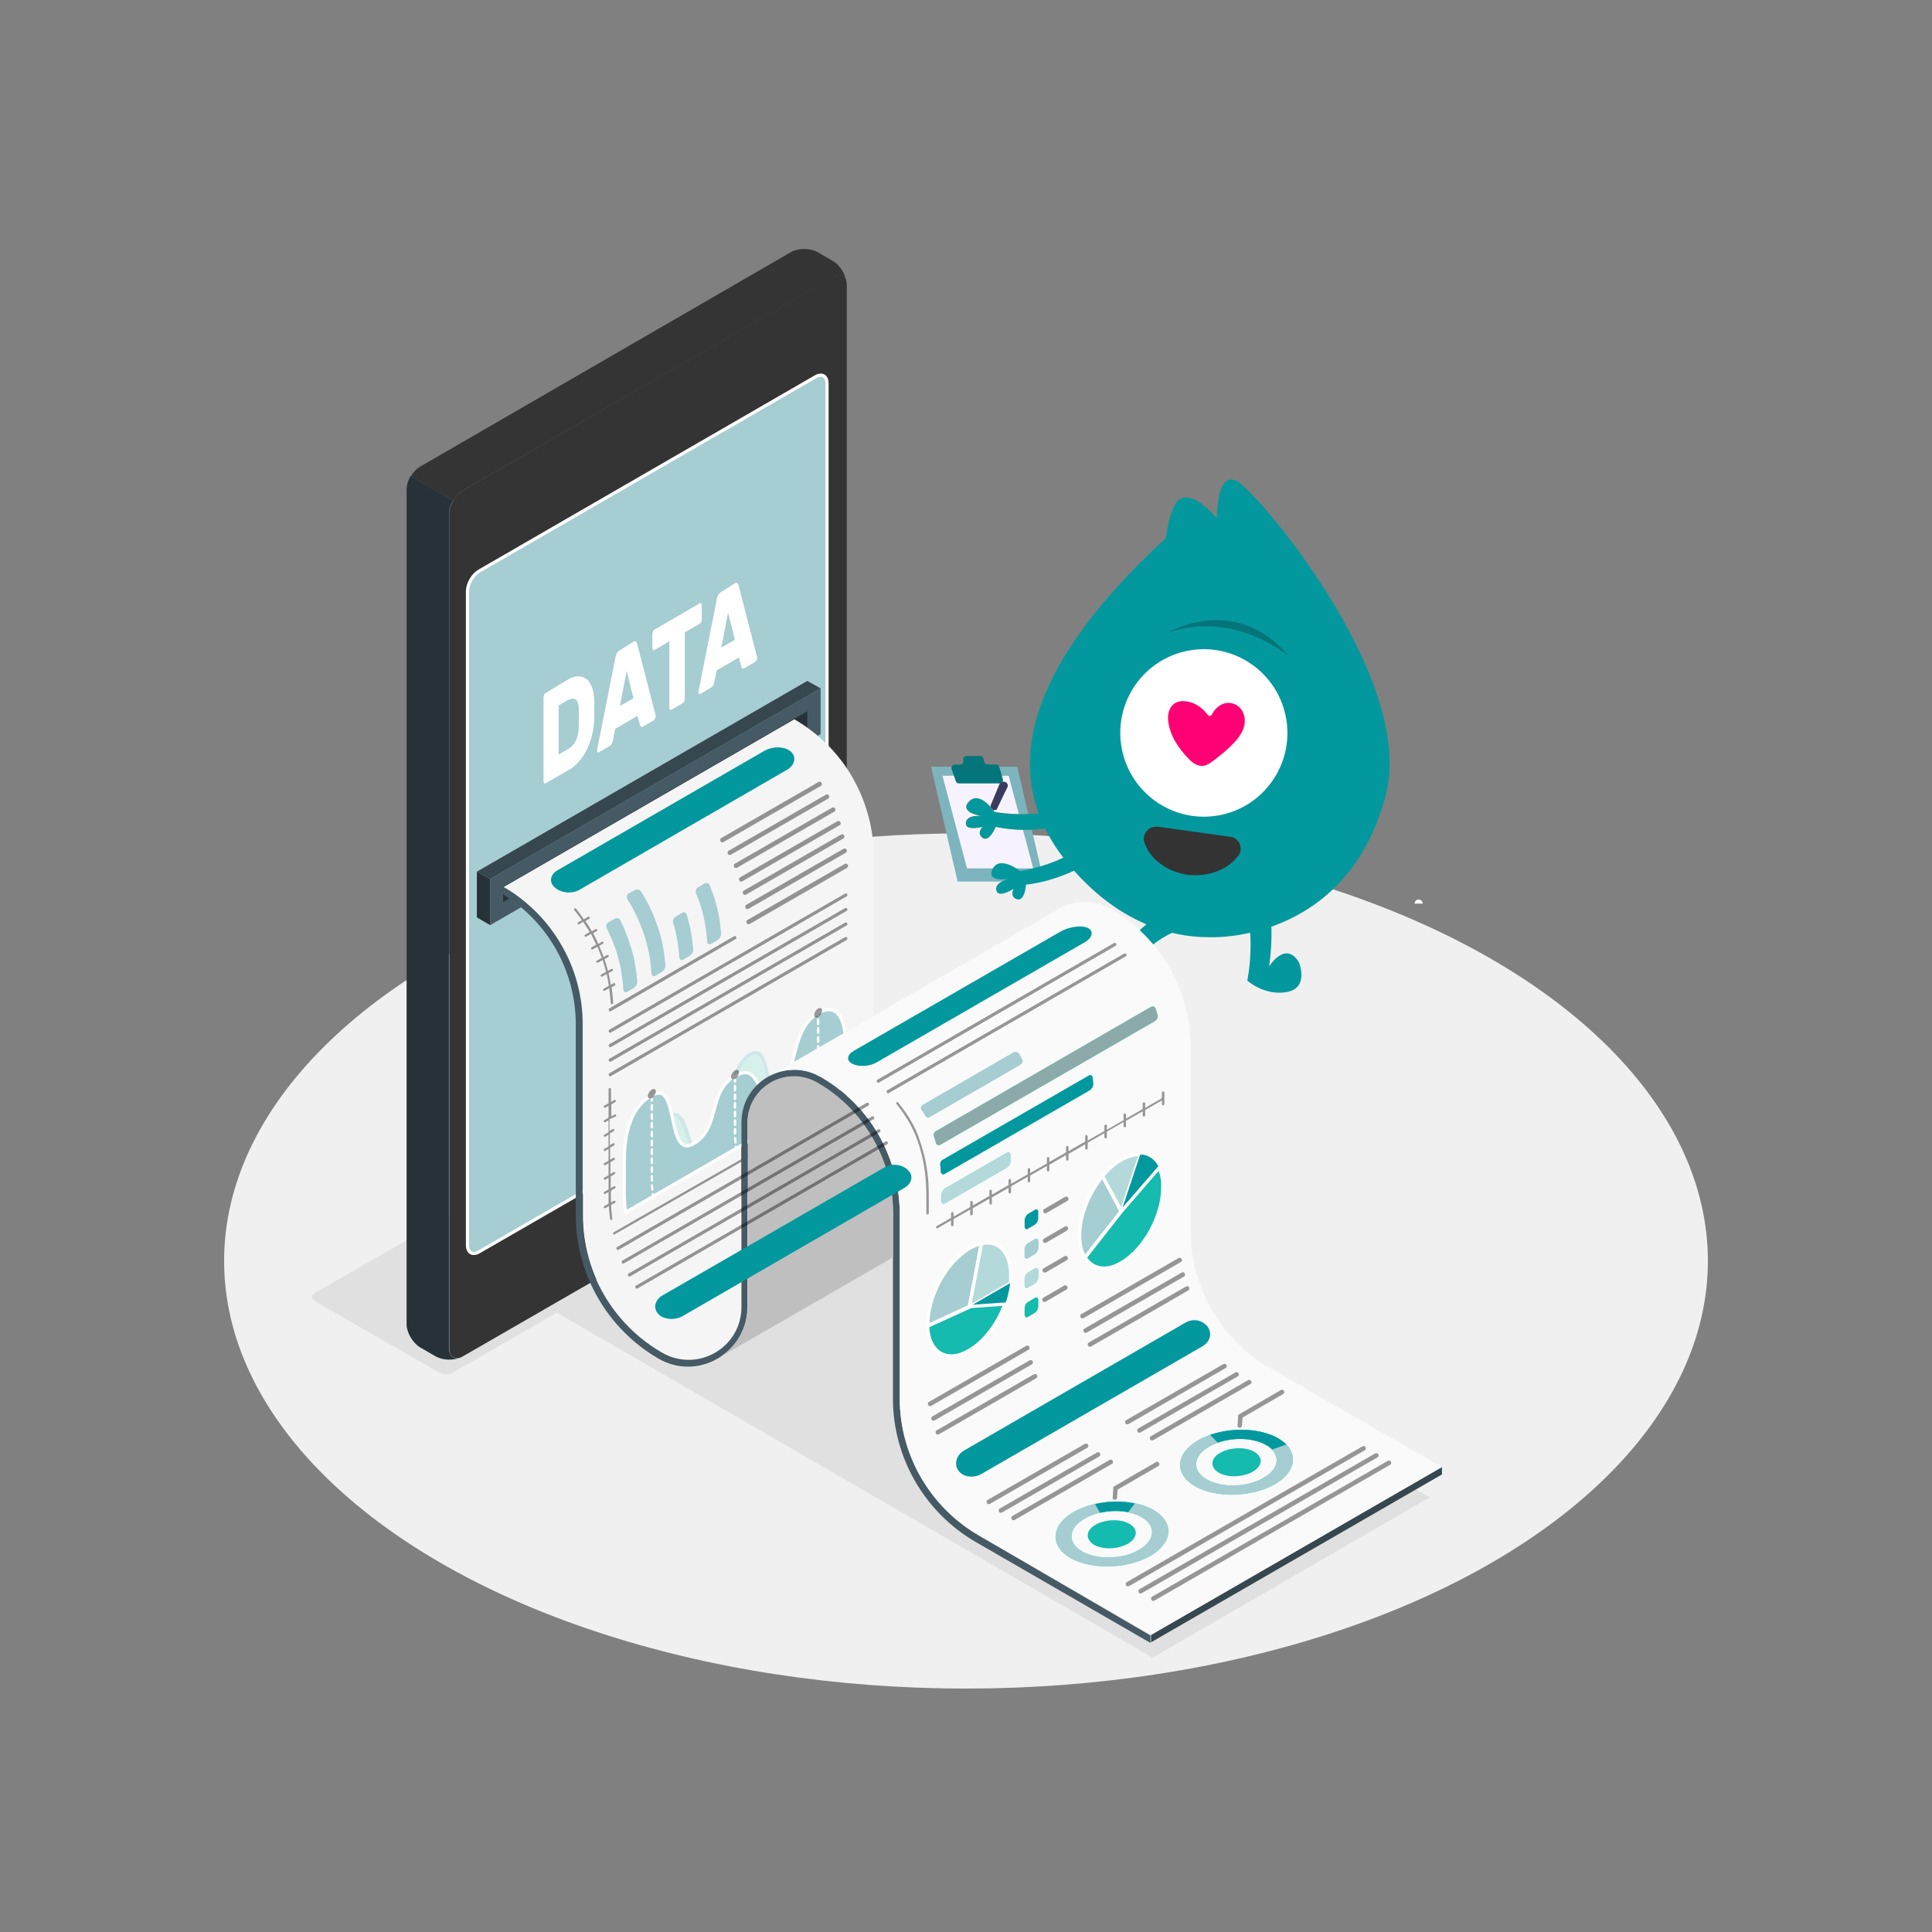 <svg class="w-full h-96" xmlns="http://www.w3.org/2000/svg" xmlns:xlink="http://www.w3.org/1999/xlink" width="300px" height="300px" viewBox="0 0 300 300" version="1.1">
    <rect x="0" y="0" width="300" height="300" fill="#808080" stroke="none"/>
    <title>15</title>
    <g id="15" stroke="none" stroke-width="1" fill="none" fill-rule="evenodd">
        <path d="M65.998,98.027 C66.015,98.276 65.918,98.521 65.73,98.705 C65.541,98.888 65.278,98.995 65,99 C64.415,98.953 63.975,98.5 64.002,97.973 C63.985,97.724 64.083,97.48 64.271,97.296 C64.459,97.113 64.722,97.006 65,97 C65.585,97.047 66.024,97.5 65.998,98.027 L65.998,98.027 Z" id="Path" fill="#FFFFFF" fill-rule="nonzero"></path>
        <g id="Group-2" transform="translate(34.8, 38.2)">
            <ellipse id="Floor_2_" fill="#F0F0F0" fill-rule="nonzero" cx="115.2" cy="157.6" rx="115.2" ry="66.4"></ellipse>
            <polygon id="Shadow_2_" fill="#E0E0E0" fill-rule="nonzero" points="50.4 164.889 144.182 219.2 187.2 194.311 93.37 140"></polygon>
            <path d="M33.417,174.949 L14.032,163.808 C13.456,163.473 13.456,162.947 14.032,162.612 L82.12,123.451 C82.696,123.116 83.607,123.116 84.183,123.451 L103.568,134.592 C104.144,134.927 104.144,135.453 103.568,135.788 L35.48,174.949 C34.904,175.284 33.993,175.284 33.417,174.949 Z" id="Shadow_1_" fill="#E0E0E0" fill-rule="nonzero"></path>
            <g id="Device_1_" transform="translate(28, 0)" fill-rule="nonzero">
                <g id="Device_2_">
                    <g id="XMLID_17_" transform="translate(6.72, 4.32)" fill="#343434">
                        <path d="M59.856,0.432 L2.352,33.648 C1.2,34.32 0.24,35.952 0.24,37.248 L0.24,166.896 C0.24,168.24 1.2,168.768 2.352,168.096 L59.856,134.928 C61.008,134.256 61.968,132.624 61.968,131.328 L61.968,1.68 C61.92,0.336 61.008,-0.192 59.856,0.432 Z M58.896,119.376 C58.896,120.528 58.08,121.248 57.12,121.824 L4.848,151.968 C3.84,152.544 3.072,152.064 3.072,150.912 L3.072,49.392 C3.072,48.24 3.888,46.848 4.848,46.272 L57.12,16.08 C58.128,15.504 58.896,15.984 58.896,17.088 L58.896,119.376 Z" id="XMLID_18_"></path>
                    </g>
                    <g id="XMLID_15_" transform="translate(0, 35.52)" fill="#263238">
                        <path d="M8.784,137.04 C7.632,137.568 5.952,137.52 4.848,136.896 L2.448,135.504 C1.296,134.832 0.336,133.2 0.336,131.904 L0.336,2.256 C0.336,1.728 0.48,1.2 0.72,0.672 C0.816,0.48 0.864,0.336 0.96,0.192 C0.96,0.192 0.96,0.192 0.96,0.192 L7.536,3.984 L7.536,3.984 C7.392,4.224 7.296,4.512 7.152,4.752 C7.008,5.184 6.912,5.616 6.912,6.048 L6.912,135.696 C6.96,136.944 7.776,137.52 8.784,137.04 Z" id="XMLID_16_"></path>
                    </g>
                    <path d="M38.304,144.432 C40.128,143.376 41.616,144.24 41.616,146.352 C41.616,148.464 40.128,151.008 38.304,152.064 C36.48,153.12 34.992,152.256 34.992,150.144 C34.992,148.032 36.48,145.488 38.304,144.432 Z" id="XMLID_14_" fill="#27DEBF"></path>
                    <path d="M65.616,123.6 C65.616,124.752 64.8,125.472 63.84,126.048 L11.568,156.192 C10.56,156.768 9.792,156.288 9.792,155.136 L9.792,53.616 C9.792,52.464 10.608,51.072 11.568,50.496 L63.84,20.304 C64.848,19.728 65.616,20.208 65.616,21.312 L65.616,123.6 Z" id="XMLID_10_" stroke="#FFFFFF" stroke-width="0.5" fill="#A6CDD1"></path>
                    <g id="XMLID_8_" transform="translate(0.96, 0)" fill="#343434">
                        <path d="M67.68,5.664 C67.536,4.56 66.672,4.176 65.616,4.8 L8.112,37.968 C7.536,38.304 7.008,38.88 6.624,39.552 L0.048,35.76 C0.432,35.088 0.96,34.56 1.536,34.224 L59.04,0.96 C60.192,0.288 62.064,0.288 63.216,0.96 L65.616,2.352 C66.672,2.976 67.536,4.368 67.68,5.664 Z" id="XMLID_9_"></path>
                    </g>
                </g>
                <g id="Group" transform="translate(21.6, 51.84)" fill="#FFFFFF">
                    <path d="M3.744,15.504 C4.32,15.168 4.896,14.976 5.376,14.976 C5.856,14.976 6.288,15.12 6.672,15.408 C7.056,15.696 7.296,16.128 7.536,16.704 C7.728,17.28 7.872,17.952 7.872,18.768 C7.872,19.056 7.872,19.296 7.872,19.536 C7.872,19.776 7.872,20.016 7.872,20.208 C7.872,20.4 7.872,20.64 7.872,20.88 C7.872,21.12 7.872,21.36 7.872,21.648 C7.824,22.512 7.728,23.328 7.536,24.096 C7.344,24.912 7.056,25.632 6.72,26.352 C6.384,27.072 5.952,27.696 5.472,28.224 C4.992,28.8 4.464,29.232 3.84,29.568 L0.336,31.584 C0.24,31.632 0.144,31.632 0.096,31.584 C0.048,31.536 0,31.392 0,31.248 L0,18.288 C0,18.144 0.048,18 0.096,17.856 C0.144,17.712 0.24,17.616 0.336,17.568 L3.744,15.504 Z M5.472,20.016 C5.424,18.528 4.848,18.096 3.696,18.72 L2.352,19.488 L2.352,27.12 L3.744,26.304 C4.848,25.68 5.424,24.576 5.472,22.992 C5.472,22.704 5.472,22.416 5.472,22.176 C5.472,21.936 5.472,21.696 5.472,21.456 C5.472,21.216 5.472,20.976 5.472,20.736 C5.472,20.544 5.472,20.304 5.472,20.016 Z" id="Shape"></path>
                    <path d="M13.968,9.6 C14.16,9.504 14.256,9.504 14.352,9.6 C14.448,9.696 14.496,9.792 14.544,9.936 L17.376,20.928 C17.424,21.024 17.424,21.12 17.424,21.216 C17.424,21.312 17.376,21.456 17.328,21.552 C17.28,21.648 17.184,21.744 17.136,21.792 L15.504,22.752 C15.312,22.848 15.216,22.848 15.12,22.8 C15.024,22.752 15.024,22.656 14.976,22.56 L14.592,21.12 L11.136,23.136 L10.752,25.008 C10.752,25.104 10.704,25.248 10.608,25.44 C10.512,25.584 10.416,25.728 10.224,25.824 L8.592,26.784 C8.496,26.832 8.448,26.832 8.4,26.784 C8.352,26.736 8.304,26.64 8.304,26.544 C8.304,26.496 8.304,26.352 8.352,26.208 L11.184,11.952 C11.232,11.808 11.28,11.616 11.376,11.424 C11.472,11.232 11.616,11.088 11.76,10.992 L13.968,9.6 Z M11.856,19.584 L13.968,18.384 L12.912,14.16 L11.856,19.584 Z" id="Shape"></path>
                    <path d="M24.24,3.648 C24.336,3.6 24.432,3.6 24.48,3.648 C24.528,3.696 24.576,3.84 24.576,3.984 L24.576,6.096 C24.576,6.24 24.528,6.384 24.48,6.528 C24.432,6.672 24.336,6.768 24.24,6.816 L21.936,8.16 L21.936,18.432 C21.936,18.576 21.888,18.72 21.84,18.864 C21.792,19.008 21.696,19.104 21.6,19.152 L19.872,20.16 C19.776,20.208 19.68,20.208 19.632,20.16 C19.584,20.112 19.536,19.968 19.536,19.824 L19.536,9.552 L17.232,10.896 C17.136,10.944 17.04,10.944 16.992,10.896 C16.944,10.848 16.896,10.704 16.896,10.56 L16.896,8.448 C16.896,8.304 16.944,8.16 16.992,8.016 C17.04,7.872 17.136,7.776 17.232,7.728 L24.24,3.648 Z" id="Path"></path>
                    <path d="M29.712,0.528 C29.904,0.432 30,0.432 30.096,0.528 C30.192,0.624 30.24,0.72 30.288,0.864 L33.12,11.856 C33.168,11.952 33.168,12.048 33.168,12.144 C33.168,12.24 33.12,12.384 33.072,12.48 C33.024,12.576 32.928,12.672 32.88,12.72 L31.248,13.68 C31.056,13.776 30.96,13.776 30.864,13.728 C30.768,13.68 30.768,13.584 30.72,13.488 L30.336,12.048 L26.88,14.064 L26.496,15.936 C26.496,16.032 26.448,16.176 26.352,16.368 C26.256,16.512 26.16,16.656 25.968,16.752 L24.336,17.712 C24.24,17.76 24.192,17.76 24.144,17.712 C24.096,17.664 24.048,17.568 24.048,17.472 C24.048,17.424 24.048,17.28 24.096,17.136 L26.928,2.88 C26.976,2.736 27.024,2.544 27.12,2.352 C27.216,2.16 27.36,2.016 27.504,1.92 L29.712,0.528 Z M27.6,10.512 L29.712,9.312 L28.656,5.088 L27.6,10.512 Z" id="Shape"></path>
                </g>
            </g>
            <g id="green-13" transform="translate(109.6, 36)" fill-rule="nonzero">
                <polygon id="Path" fill="#7DB4BD" points="17.685 62.687 4.3 62.687 0.171 44.849 13.559 44.849"></polygon>
                <polygon id="Path" fill="#F6F3FF" points="16.037 60.644 5.757 60.644 1.944 46.253 12.224 46.253"></polygon>
                <path d="M3.358,45.2 L4.02,47.105 C4.092,47.309 4.283,47.446 4.498,47.447 L10.834,47.447 C10.994,47.448 11.144,47.373 11.24,47.246 C11.336,47.118 11.366,46.953 11.322,46.8 L10.767,44.876 C10.706,44.659 10.508,44.51 10.283,44.51 L8.923,44.51 C8.691,44.509 8.49,44.35 8.433,44.125 L8.29,43.557 C8.232,43.33 8.026,43.173 7.793,43.176 L5.659,43.197 C5.498,43.198 5.347,43.276 5.253,43.407 C5.158,43.538 5.131,43.706 5.181,43.86 L5.181,43.86 C5.232,44.014 5.206,44.184 5.11,44.316 C5.015,44.448 4.862,44.526 4.699,44.525 L3.849,44.525 C3.683,44.522 3.526,44.6 3.429,44.735 C3.331,44.869 3.305,45.043 3.358,45.2 L3.358,45.2 Z" id="Path" fill="#04757A"></path>
                <path d="M9.423,50.858 L10.804,47.548 C10.981,47.222 11.381,47.088 11.718,47.243 C11.876,47.304 12,47.43 12.058,47.589 C12.116,47.748 12.103,47.924 12.023,48.073 C11.956,48.153 10.344,51.545 10.344,51.545 C10.344,51.545 9.295,51.918 9.423,50.858 Z" id="Path" fill="#3C3B5F"></path>
                <path d="M75.261,66.11 C75.261,65.885 75.381,65.678 75.575,65.565 C75.769,65.453 76.008,65.453 76.203,65.565 C76.397,65.678 76.517,65.885 76.517,66.11" id="Path-36" fill="#FFFFFF"></path>
                <path d="M48.265,64.07 C50.944,70.278 49.277,78.07 49.277,78.07 C49.277,78.07 51.98,80.495 55.461,79.835 C58.941,79.176 57.289,75.203 57.289,75.203 C55.156,71.786 52.678,75.866 52.678,75.866 C53.818,67.487 51.889,62.965 51.889,62.965 L48.265,64.07 Z" id="Path" fill="#03989E"></path>
                <path d="M38.848,70.198 C33.774,71.725 30.799,76.803 30.799,76.803 C30.799,76.803 27.694,76.373 25.694,73.856 C23.695,71.34 26.895,70.318 26.895,70.318 C30.129,69.878 29.662,73.542 29.662,73.542 C33.301,68.498 36.977,67.368 36.977,67.368 L38.848,70.198 Z" id="Path" fill="#03989E"></path>
                <path d="M21.349,53.881 C15.046,55.447 10.225,54.186 10.225,54.186 C10.225,54.186 9.207,56.647 8.186,55.902 C7.165,55.157 8.186,54.186 8.186,54.186 C8.186,54.186 5.464,54.919 5.58,53.576 C5.696,52.232 8.018,52.516 8.018,52.516 C8.018,52.516 4.395,51.96 6.092,50.238 C7.79,48.516 10.002,51.863 10.002,51.863 C10.002,51.863 14.427,52.864 20.19,51.493 C21.458,51.209 22.622,53.566 21.349,53.881 Z" id="Path" fill="#F89F29"></path>
                <path d="M23.576,57.447 C18.514,60.577 13.979,61.032 13.979,61.032 C13.979,61.032 10.819,58.556 9.74,60.727 C8.661,62.898 12.294,62.278 12.294,62.278 C12.294,62.278 9.993,62.751 10.307,64.061 C10.621,65.371 12.983,63.808 12.983,63.808 C12.983,63.808 12.318,65.06 13.525,65.441 C14.732,65.823 14.927,63.16 14.927,63.16 C14.927,63.16 19.919,62.827 25.432,59.337 C26.545,58.635 24.692,56.757 23.576,57.447 Z" id="Path" fill="#03989E"></path>
                <path d="M21.349,53.881 C15.046,55.447 10.225,54.186 10.225,54.186 C10.225,54.186 9.207,56.647 8.186,55.902 C7.165,55.157 8.186,54.186 8.186,54.186 C8.186,54.186 5.464,54.919 5.58,53.576 C5.696,52.232 8.018,52.516 8.018,52.516 C8.018,52.516 4.395,51.96 6.092,50.238 C7.79,48.516 10.002,51.863 10.002,51.863 C10.002,51.863 14.427,52.864 20.19,51.493 C21.458,51.209 22.622,53.566 21.349,53.881 Z" id="Path" fill="#03989E"></path>
                <path d="M21.467,59.933 C10.045,46.07 15.098,29.21 36.626,9.353 C37.199,5.249 38.168,3.147 39.534,3.047 C40.899,2.948 42.571,4.022 44.55,6.272 C44.68,1.59 45.686,-0.357 47.567,0.431 C50.386,1.624 75.636,31.121 70.766,49.344 C64.527,72.675 43.121,71.328 43.121,71.328 C37.678,71.316 29.144,69.243 21.467,59.933 Z" id="Path" fill="#03989E"></path>
                <path d="M36.965,24.034 C47.378,20.47 55.799,27.753 55.799,27.753 C47.454,17.762 36.965,24.012 36.965,24.034 Z" id="Path" fill="#04757A"></path>
                <ellipse id="Oval-32" fill="#FFFFFF" transform="translate(42.533, 39.611) rotate(-9.4) translate(-42.533, -39.611) " cx="42.533" cy="39.611" rx="12.974" ry="13.004"></ellipse>
                <g id="Group-27" transform="translate(32.914, 54.046)" fill="#333333">
                    <path d="M13.662,1.679 C14.323,1.743 14.899,2.155 15.174,2.76 C15.448,3.365 15.378,4.071 14.991,4.611 C13.382,6.791 10.283,7.994 7.067,7.582 C3.806,7.093 1.231,5.099 0.387,2.583 C-0.058,1.227 1.109,-0.085 2.6,0.14 L13.662,1.679 Z" id="Path"></path>
                </g>
                <path d="M40.235,43.695 C40.957,44.421 41.914,45.029 42.996,44.559 C43.605,44.302 44.102,43.832 44.632,43.438 C45.583,42.723 46.471,41.928 47.287,41.063 C48.436,39.841 49.307,38.253 48.689,36.626 C48.335,35.549 47.289,34.858 46.162,34.956 C45.056,35.035 44.23,35.872 43.761,36.788 C43.699,36.889 43.592,36.953 43.474,36.961 C43.356,36.969 43.241,36.919 43.166,36.827 C42.996,36.611 42.807,36.415 42.658,36.238 C42.222,35.769 41.706,35.383 41.134,35.099 C40.07,34.608 38.562,34.373 37.672,35.295 C36.523,36.495 37.01,38.534 37.565,39.875 C37.692,40.19 37.841,40.496 38.01,40.791 C38.621,41.852 39.369,42.829 40.235,43.695 Z" id="Path" fill="#FF0074"></path>
            </g>
            <g id="Analysis_2_" transform="translate(39.2, 67.2)">
                <g id="Group" fill-rule="nonzero">
                    <g id="Path">
                        <polygon fill="#455A64" points="2.112 31.104 53.424 1.488 53.424 8.592 2.112 38.256"></polygon>
                        <polygon fill="#263238" points="4.128 32.304 4.128 34.656 51.36 7.44 51.36 5.04"></polygon>
                        <polygon fill="#37474F" points="2.112 31.104 0.048 29.952 51.36 0.336 53.424 1.488"></polygon>
                        <polygon fill="#263238" points="0.048 29.952 2.112 31.104 2.112 38.256 0.048 37.056"></polygon>
                    </g>
                    <g id="XMLID_3_" transform="translate(4.128, 6.288)">
                        <polygon id="XMLID_6_" fill="#37474F" points="145.776 117.264 100.608 143.328 100.608 142.176 145.776 116.112"></polygon>
                        <path d="M57.504,46.08 L47.568,51.84 L41.472,55.344 C41.28,55.44 41.088,55.536 40.896,55.68 C38.64,57.072 37.008,59.568 37.008,62.64 L37.008,91.248 C37.008,94.032 35.664,96.336 33.744,97.824 C32.352,98.88 30.576,99.504 28.8,99.504 C27.456,99.504 26.016,99.168 24.72,98.4 C17.088,93.984 12.384,85.872 12.384,77.088 L12.384,47.424 C12.384,43.008 11.232,38.784 9.072,35.088 C6.96,31.392 3.888,28.272 0.048,26.064 L45.216,0 L45.216,0 C49.008,2.208 52.128,5.328 54.24,9.024 C56.352,12.72 57.552,16.944 57.552,21.36 L57.552,34.272 C57.504,37.92 57.504,46.08 57.504,46.08 Z" id="XMLID_5_" fill="#F5F5F5"></path>
                        <g id="Group" transform="translate(15.616, 44.842)">
                            <g opacity="0.15" transform="translate(2.816, 3.59)" id="Path">
                                <g transform="translate(0.48, 0)" fill="#27DEBF">
                                    <path d="M0.288,27.696 C0.144,26.352 0.096,24.96 0.144,23.616 C0.288,23.088 2.448,15.6 6.48,13.296 C6.768,13.152 7.008,13.008 7.248,12.96 C7.344,12.912 7.488,12.912 7.584,12.912 C8.64,12.912 9.12,14.4 9.6,15.84 C9.792,16.416 9.984,17.04 10.224,17.568 C10.512,18.144 10.944,18.912 11.856,18.912 C12.192,18.912 12.576,18.816 12.96,18.576 C14.88,17.472 15.456,14.496 16.032,11.376 C16.32,9.936 16.56,8.496 16.992,7.2 C17.568,5.376 18.336,4.224 19.392,3.6 C19.728,3.408 20.016,3.312 20.304,3.312 C21.408,3.312 21.84,5.28 22.272,7.248 C22.512,8.304 22.704,9.408 23.088,10.176 C23.472,11.088 24.048,11.568 24.72,11.568 C25.056,11.568 25.44,11.472 25.872,11.184 C28.224,9.84 28.944,7.488 29.664,5.28 C30.24,3.36 30.816,1.584 32.352,0.672 C32.784,0.432 33.168,0.288 33.504,0.288 C33.696,0.288 33.84,0.336 34.032,0.384 C34.128,1.008 34.128,1.44 34.128,1.44 L34.176,5.952 C34.224,6.816 34.272,7.488 34.368,8.064 L0.288,27.696 Z"></path>
                                </g>
                                <g fill="#03989E">
                                    <path d="M34.992,8.256 C34.896,7.584 34.848,6.816 34.8,6 L34.752,1.488 C34.752,1.488 34.752,0.96 34.656,0.24 C34.416,0.144 34.176,0.096 33.936,0.096 L33.936,0.096 C33.552,0.096 33.12,0.24 32.64,0.48 C29.136,2.496 30.48,8.496 26.16,10.992 C25.776,11.232 25.44,11.328 25.152,11.328 C24.528,11.328 24.048,10.848 23.76,10.08 C22.752,7.776 22.752,3.072 20.784,3.072 C20.496,3.072 20.16,3.168 19.776,3.408 C18.528,4.128 17.808,5.472 17.28,7.152 C15.984,11.184 16.08,16.896 13.392,18.384 C13.008,18.576 12.72,18.672 12.432,18.672 C11.808,18.672 11.376,18.192 11.04,17.472 C10.224,15.744 9.936,12.72 8.16,12.72 C8.016,12.72 7.92,12.72 7.776,12.768 C7.536,12.816 7.248,12.96 6.912,13.104 C2.64,15.6 0.432,23.616 0.432,23.616 C0.384,25.152 0.48,26.64 0.624,28.128 L1.104,27.84 C1.056,27.696 1.056,27.6 1.008,27.312 C0.912,26.112 0.864,24.912 0.864,23.712 C1.056,22.992 3.216,15.792 7.056,13.536 C7.296,13.392 7.536,13.296 7.776,13.248 C7.872,13.248 7.968,13.2 8.064,13.2 C8.928,13.2 9.408,14.592 9.84,15.936 C10.032,16.56 10.224,17.184 10.464,17.664 C10.656,18.048 11.184,19.152 12.336,19.152 C12.72,19.152 13.104,19.008 13.584,18.768 C15.6,17.616 16.176,14.592 16.8,11.376 C17.04,9.984 17.328,8.496 17.76,7.248 C18.336,5.472 19.056,4.368 20.016,3.792 C20.304,3.6 20.592,3.552 20.784,3.552 C21.696,3.552 22.128,5.52 22.464,7.248 C22.704,8.304 22.944,9.408 23.28,10.224 C23.712,11.232 24.336,11.76 25.152,11.76 C25.536,11.76 25.968,11.616 26.448,11.376 C28.896,9.984 29.664,7.488 30.336,5.328 C30.912,3.456 31.44,1.728 32.928,0.864 C33.312,0.624 33.648,0.528 33.984,0.528 L33.984,0.528 C34.08,0.528 34.176,0.528 34.272,0.576 C34.32,1.104 34.32,1.44 34.32,1.44 L34.368,6 C34.416,6.768 34.464,7.44 34.512,7.968 C34.56,8.208 34.56,8.4 34.608,8.496 L34.992,8.256"></path>
                                </g>
                            </g>
                            <path d="M3.2,24.902 L3.2,27.206 C3.152,28.79 3.2,30.23 3.392,31.718 L37.808,11.846 C37.712,11.174 37.664,10.406 37.616,9.59 L37.568,5.078 C37.568,5.078 37.568,-1.69 33.248,0.806 C28.736,3.398 29.984,11.702 26.816,13.574 C23.6,15.446 24.656,8.054 20.384,10.55 C16.064,13.046 18.224,18.566 13.952,21.062 C9.632,23.558 11.792,11.03 7.52,13.526 C3.152,15.878 3.152,22.022 3.2,24.902 Z" id="Path" stroke="#FFFFFF" stroke-width="0.5" fill="#A6CDD1"></path>
                            <path d="M1.616,35.174 C1.568,35.174 1.472,35.126 1.472,35.078 C1.424,34.982 1.472,34.886 1.52,34.838 L38.144,13.862 C38.24,13.814 38.336,13.862 38.384,13.91 C38.432,14.006 38.384,14.102 38.336,14.15 L1.712,35.126 C1.664,35.174 1.664,35.174 1.616,35.174 Z" id="Path" fill="#000000" opacity="0.4"></path>
                            <g transform="translate(7.136, 13.67)" fill="#FFFFFF">
                                <path d="M0.336,0.912 C0.24,0.912 0.144,0.816 0.144,0.72 L0.144,0.384 C0.144,0.288 0.24,0.192 0.336,0.192 C0.432,0.192 0.528,0.288 0.528,0.384 L0.528,0.72 C0.528,0.816 0.432,0.912 0.336,0.912 Z" id="Path"></path>
                                <path d="M0.432,14.688 C0.336,14.688 0.24,14.64 0.24,14.544 C0.24,14.304 0.192,14.064 0.192,13.872 C0.192,13.776 0.24,13.68 0.336,13.68 C0.432,13.68 0.528,13.728 0.528,13.824 C0.528,14.064 0.576,14.256 0.576,14.496 C0.624,14.592 0.576,14.688 0.432,14.688 C0.432,14.688 0.432,14.688 0.432,14.688 Z M0.336,13.296 C0.24,13.296 0.144,13.2 0.144,13.104 C0.144,12.912 0.144,12.672 0.144,12.432 C0.144,12.336 0.24,12.24 0.336,12.24 C0.432,12.24 0.528,12.336 0.528,12.432 C0.528,12.672 0.528,12.912 0.528,13.104 C0.528,13.248 0.48,13.296 0.336,13.296 C0.336,13.296 0.336,13.296 0.336,13.296 Z M0.336,11.952 C0.24,11.952 0.144,11.856 0.144,11.76 L0.144,11.088 C0.144,10.992 0.24,10.896 0.336,10.896 L0.336,10.896 C0.432,10.896 0.528,10.992 0.528,11.088 L0.528,11.76 C0.528,11.856 0.432,11.952 0.336,11.952 C0.336,11.952 0.336,11.952 0.336,11.952 Z M0.336,10.56 C0.24,10.56 0.144,10.464 0.144,10.368 L0.144,9.696 C0.144,9.6 0.24,9.504 0.336,9.504 L0.336,9.504 C0.432,9.504 0.528,9.6 0.528,9.696 L0.528,10.368 C0.528,10.464 0.432,10.56 0.336,10.56 L0.336,10.56 Z M0.336,9.168 C0.24,9.168 0.144,9.072 0.144,8.976 L0.144,8.304 C0.144,8.208 0.24,8.112 0.336,8.112 C0.432,8.112 0.528,8.208 0.528,8.304 L0.528,8.976 C0.528,9.12 0.432,9.168 0.336,9.168 Z M0.336,7.824 C0.24,7.824 0.144,7.728 0.144,7.632 L0.144,6.96 C0.144,6.864 0.24,6.768 0.336,6.768 C0.432,6.768 0.528,6.864 0.528,6.96 L0.528,7.632 C0.528,7.728 0.432,7.824 0.336,7.824 Z M0.336,6.432 C0.24,6.432 0.144,6.336 0.144,6.24 L0.144,5.568 C0.144,5.472 0.24,5.376 0.336,5.376 C0.432,5.376 0.528,5.472 0.528,5.568 L0.528,6.24 C0.528,6.336 0.432,6.432 0.336,6.432 Z M0.336,5.04 L0.336,5.04 C0.24,5.04 0.144,4.944 0.144,4.848 L0.144,4.176 C0.144,4.08 0.24,3.984 0.336,3.984 C0.432,3.984 0.528,4.08 0.528,4.176 L0.528,4.848 C0.528,4.992 0.432,5.04 0.336,5.04 Z M0.336,3.696 L0.336,3.696 C0.24,3.696 0.144,3.6 0.144,3.504 L0.144,2.832 C0.144,2.736 0.24,2.64 0.336,2.64 C0.432,2.64 0.528,2.736 0.528,2.832 L0.528,3.504 C0.528,3.6 0.432,3.696 0.336,3.696 Z M0.336,2.304 C0.24,2.304 0.144,2.208 0.144,2.112 L0.144,1.44 C0.144,1.344 0.24,1.248 0.336,1.248 C0.336,1.248 0.336,1.248 0.336,1.248 C0.432,1.248 0.528,1.344 0.528,1.44 L0.528,2.112 C0.528,2.208 0.432,2.304 0.336,2.304 Z" id="Shape"></path>
                                <path d="M0.576,15.744 C0.48,15.744 0.432,15.696 0.384,15.6 C0.384,15.504 0.336,15.36 0.336,15.264 C0.336,15.168 0.384,15.072 0.48,15.072 C0.576,15.072 0.672,15.12 0.672,15.216 C0.672,15.312 0.72,15.456 0.72,15.552 C0.768,15.6 0.672,15.696 0.576,15.744 C0.576,15.744 0.576,15.744 0.576,15.744 Z" id="Path"></path>
                            </g>
                            <g transform="translate(33.056, 0.23)" fill="#FFFFFF">
                                <path d="M0.24,1.056 C0.144,1.056 0.048,0.96 0.048,0.864 L0.048,0.528 C0.048,0.432 0.144,0.336 0.24,0.336 L0.24,0.336 C0.336,0.336 0.432,0.432 0.432,0.528 L0.432,0.864 C0.384,0.96 0.336,1.056 0.24,1.056 Z" id="Path"></path>
                                <path d="M0.336,14.832 C0.24,14.832 0.144,14.784 0.144,14.688 C0.144,14.448 0.096,14.208 0.096,14.016 C0.096,13.92 0.144,13.824 0.24,13.824 C0.336,13.824 0.432,13.872 0.432,13.968 C0.432,14.208 0.48,14.4 0.48,14.64 C0.528,14.736 0.432,14.784 0.336,14.832 C0.336,14.832 0.336,14.832 0.336,14.832 Z M0.24,13.44 C0.144,13.44 0.048,13.344 0.048,13.248 C0.048,13.056 0.048,12.816 0.048,12.576 C0.048,12.48 0.144,12.384 0.24,12.384 C0.24,12.384 0.24,12.384 0.24,12.384 C0.336,12.384 0.432,12.48 0.432,12.576 C0.432,12.816 0.432,13.056 0.432,13.248 C0.432,13.344 0.336,13.44 0.24,13.44 C0.24,13.44 0.24,13.44 0.24,13.44 Z M0.24,12.048 C0.144,12.048 0.048,11.952 0.048,11.856 L0.048,11.184 C0.048,11.088 0.144,10.992 0.24,10.992 L0.24,10.992 C0.336,10.992 0.432,11.088 0.432,11.184 L0.432,11.856 C0.432,12 0.336,12.048 0.24,12.048 C0.24,12.048 0.24,12.048 0.24,12.048 Z M0.24,10.704 C0.144,10.704 0.048,10.608 0.048,10.512 L0.048,9.84 C0.048,9.744 0.144,9.648 0.24,9.648 L0.24,9.648 C0.336,9.648 0.432,9.744 0.432,9.84 L0.432,10.512 C0.384,10.608 0.336,10.704 0.24,10.704 L0.24,10.704 Z M0.24,9.312 C0.144,9.312 0.048,9.216 0.048,9.12 L0.048,8.448 C0.048,8.352 0.144,8.256 0.24,8.256 C0.336,8.256 0.432,8.352 0.432,8.448 L0.432,9.12 C0.384,9.216 0.336,9.312 0.24,9.312 Z M0.24,7.92 C0.144,7.92 0.048,7.824 0.048,7.728 L0.048,7.056 C0.048,6.96 0.144,6.864 0.24,6.864 C0.336,6.864 0.432,6.96 0.432,7.056 L0.432,7.728 C0.384,7.872 0.336,7.92 0.24,7.92 Z M0.24,6.576 C0.144,6.576 0.048,6.48 0.048,6.384 L0.048,5.712 C0.048,5.616 0.144,5.52 0.24,5.52 C0.336,5.52 0.432,5.616 0.432,5.712 L0.432,6.384 C0.384,6.48 0.336,6.576 0.24,6.576 Z M0.24,5.184 L0.24,5.184 C0.144,5.184 0.048,5.088 0.048,4.992 L0.048,4.32 C0.048,4.224 0.144,4.128 0.24,4.128 C0.336,4.128 0.432,4.224 0.432,4.32 L0.432,4.992 C0.384,5.088 0.336,5.184 0.24,5.184 Z M0.24,3.792 L0.24,3.792 C0.144,3.792 0.048,3.696 0.048,3.6 L0.048,2.928 C0.048,2.832 0.144,2.736 0.24,2.736 C0.336,2.736 0.432,2.832 0.432,2.928 L0.432,3.6 C0.384,3.744 0.336,3.792 0.24,3.792 Z M0.24,2.448 L0.24,2.448 C0.144,2.448 0.048,2.352 0.048,2.256 L0.048,1.584 C0.048,1.488 0.144,1.392 0.24,1.392 C0.336,1.392 0.432,1.488 0.432,1.584 L0.432,2.256 C0.384,2.352 0.336,2.448 0.24,2.448 Z" id="Shape"></path>
                                <path d="M0.432,15.84 C0.336,15.84 0.288,15.792 0.24,15.696 C0.24,15.6 0.192,15.456 0.192,15.36 C0.192,15.264 0.24,15.168 0.336,15.168 C0.432,15.168 0.528,15.216 0.528,15.312 C0.528,15.408 0.576,15.552 0.576,15.648 C0.624,15.744 0.576,15.84 0.432,15.84 C0.48,15.84 0.432,15.84 0.432,15.84 Z" id="Path"></path>
                            </g>
                            <g transform="translate(20.096, 10.79)" fill="#FFFFFF">
                                <path d="M0.288,0.816 C0.192,0.816 0.096,0.72 0.096,0.624 L0.096,0.288 C0.096,0.192 0.192,0.096 0.288,0.096 C0.384,0.096 0.48,0.192 0.48,0.288 L0.48,0.624 C0.48,0.72 0.384,0.816 0.288,0.816 Z" id="Path"></path>
                                <path d="M0.384,10.224 C0.288,10.224 0.192,10.176 0.192,10.08 C0.192,9.84 0.144,9.648 0.144,9.408 C0.144,9.312 0.192,9.216 0.288,9.216 C0.384,9.216 0.48,9.264 0.48,9.36 C0.48,9.6 0.528,9.792 0.528,10.032 C0.576,10.128 0.48,10.224 0.384,10.224 C0.384,10.224 0.384,10.224 0.384,10.224 Z M0.288,8.88 C0.192,8.88 0.096,8.784 0.096,8.688 L0.096,8.016 C0.096,7.92 0.192,7.824 0.288,7.824 C0.288,7.824 0.288,7.824 0.288,7.824 C0.384,7.824 0.48,7.92 0.48,8.016 L0.48,8.688 C0.48,8.784 0.384,8.88 0.288,8.88 C0.288,8.88 0.288,8.88 0.288,8.88 Z M0.288,7.536 C0.192,7.536 0.096,7.44 0.096,7.344 L0.096,6.672 C0.096,6.576 0.192,6.48 0.288,6.48 C0.288,6.48 0.288,6.48 0.288,6.48 C0.384,6.48 0.48,6.576 0.48,6.672 L0.48,7.344 C0.48,7.44 0.384,7.536 0.288,7.536 C0.288,7.536 0.288,7.536 0.288,7.536 Z M0.288,6.192 C0.192,6.192 0.096,6.096 0.096,6 L0.096,5.328 C0.096,5.232 0.192,5.136 0.288,5.136 L0.288,5.136 C0.384,5.136 0.48,5.232 0.48,5.328 L0.48,6 C0.48,6.096 0.384,6.192 0.288,6.192 L0.288,6.192 Z M0.288,4.848 C0.192,4.848 0.096,4.752 0.096,4.656 L0.096,3.984 C0.096,3.888 0.192,3.792 0.288,3.792 C0.384,3.792 0.48,3.888 0.48,3.984 L0.48,4.656 C0.48,4.752 0.384,4.848 0.288,4.848 Z M0.288,3.504 L0.288,3.504 C0.192,3.504 0.096,3.408 0.096,3.312 L0.096,2.64 C0.096,2.544 0.192,2.448 0.288,2.448 C0.384,2.448 0.48,2.544 0.48,2.64 L0.48,3.312 C0.48,3.408 0.384,3.504 0.288,3.504 Z M0.288,2.16 L0.288,2.16 C0.192,2.16 0.096,2.064 0.096,1.968 L0.096,1.296 C0.096,1.2 0.192,1.104 0.288,1.104 C0.384,1.104 0.48,1.2 0.48,1.296 L0.48,1.968 C0.48,2.064 0.384,2.16 0.288,2.16 Z" id="Shape"></path>
                                <path d="M0.48,11.232 C0.384,11.232 0.336,11.184 0.288,11.088 C0.288,10.992 0.24,10.848 0.24,10.752 C0.24,10.656 0.288,10.56 0.384,10.56 C0.48,10.56 0.576,10.608 0.576,10.704 C0.576,10.8 0.624,10.944 0.624,11.04 C0.672,11.136 0.624,11.232 0.48,11.232 C0.528,11.232 0.528,11.232 0.48,11.232 Z" id="Path"></path>
                            </g>
                            <path d="M7.472,12.662 C7.808,12.47 8.096,12.614 8.096,12.95 C8.096,13.286 7.808,13.766 7.472,13.958 C7.136,14.15 6.848,14.006 6.848,13.67 C6.848,13.334 7.136,12.854 7.472,12.662 Z" id="Path" fill="#000000" opacity="0.4"></path>
                            <path d="M20.384,9.686 C20.72,9.494 21.008,9.638 21.008,9.974 C21.008,10.31 20.72,10.79 20.384,10.982 C20.048,11.174 19.76,11.03 19.76,10.694 C19.76,10.358 20.048,9.878 20.384,9.686 Z" id="Path" fill="#000000" opacity="0.4"></path>
                            <path d="M33.296,0.086 C33.632,-0.106 33.92,0.038 33.92,0.374 C33.92,0.71 33.632,1.19 33.296,1.382 C32.96,1.574 32.672,1.43 32.672,1.094 C32.672,0.758 32.96,0.278 33.296,0.086 Z" id="Path" fill="#000000" opacity="0.4"></path>
                            <path d="M1.856,16.838 C1.952,16.79 1.952,16.694 1.904,16.598 C1.856,16.502 1.76,16.502 1.664,16.55 L1.184,16.838 L1.184,14.966 L1.808,14.582 C1.904,14.534 1.904,14.438 1.856,14.342 C1.808,14.246 1.712,14.246 1.616,14.294 L1.136,14.582 L1.136,12.614 C1.136,12.518 1.04,12.422 0.944,12.422 C0.848,12.422 0.752,12.518 0.752,12.614 L0.752,14.774 L0.08,15.158 C-0.016,15.206 -0.016,15.302 0.032,15.398 C0.08,15.446 0.128,15.494 0.176,15.494 C0.224,15.494 0.224,15.494 0.272,15.446 L0.752,15.158 L0.752,17.03 L0.08,17.414 C-0.016,17.462 -0.016,17.558 0.032,17.654 C0.08,17.702 0.128,17.75 0.176,17.75 C0.224,17.75 0.224,17.75 0.272,17.702 L0.752,17.414 L0.752,19.286 L0.08,19.67 C-0.016,19.718 -0.016,19.814 0.032,19.91 C0.08,19.958 0.128,20.006 0.176,20.006 C0.224,20.006 0.224,20.006 0.272,19.958 L0.752,19.67 L0.752,21.494 L0.08,21.878 C-0.016,21.926 -0.016,22.022 0.032,22.118 C0.08,22.166 0.128,22.214 0.176,22.214 C0.224,22.214 0.224,22.214 0.272,22.166 L0.752,21.878 L0.752,23.702 L0.08,24.086 C-0.016,24.134 -0.016,24.23 0.032,24.326 C0.08,24.374 0.128,24.422 0.176,24.422 C0.224,24.422 0.224,24.422 0.272,24.374 L0.752,24.086 L0.752,25.958 L0.08,26.342 C-0.016,26.39 -0.016,26.486 0.032,26.582 C0.08,26.63 0.128,26.678 0.176,26.678 C0.224,26.678 0.224,26.678 0.272,26.63 L0.752,26.342 L0.752,28.166 L0.08,28.55 C-0.016,28.598 -0.016,28.694 0.032,28.79 C0.08,28.838 0.128,28.886 0.176,28.886 C0.224,28.886 0.224,28.886 0.272,28.838 L0.752,28.55 C0.752,29.174 0.752,29.798 0.752,30.374 L0.08,30.758 C-0.016,30.806 -0.016,30.902 0.032,30.998 C0.08,31.046 0.128,31.094 0.176,31.094 C0.224,31.094 0.224,31.094 0.272,31.046 L0.8,30.758 C0.848,31.43 0.896,32.102 0.992,32.774 C0.992,32.87 1.088,32.918 1.184,32.918 C1.184,32.918 1.184,32.918 1.184,32.918 C1.28,32.918 1.328,32.822 1.328,32.726 C1.232,32.006 1.184,31.286 1.136,30.566 L1.76,30.23 C1.856,30.182 1.856,30.086 1.808,29.99 C1.76,29.894 1.664,29.894 1.568,29.942 L1.136,30.182 C1.136,29.558 1.088,28.934 1.136,28.358 L1.76,27.974 C1.856,27.926 1.856,27.83 1.808,27.734 C1.76,27.638 1.664,27.638 1.568,27.686 L1.088,27.974 L1.088,26.15 L1.712,25.766 C1.808,25.718 1.808,25.622 1.76,25.526 C1.712,25.43 1.616,25.43 1.52,25.478 L1.04,25.766 L1.04,23.942 L1.664,23.558 C1.76,23.51 1.76,23.414 1.712,23.318 C1.664,23.222 1.568,23.222 1.472,23.27 L0.992,23.558 L0.992,21.686 L1.616,21.302 C1.712,21.254 1.712,21.158 1.664,21.062 C1.616,20.966 1.52,20.966 1.424,21.014 L0.944,21.302 L0.944,19.478 L1.568,19.094 C1.664,19.046 1.664,18.95 1.616,18.854 C1.568,18.758 1.472,18.758 1.376,18.806 L0.896,19.094 L0.896,17.27 L1.856,16.838 Z" id="Path" fill="#000000" opacity="0.4"></path>
                        </g>
                        <path d="M73.92,126.768 C66.288,122.352 61.584,114.24 61.584,105.456 L61.584,76.848 C61.584,73.488 60.912,70.272 59.664,67.296 C59.28,66.336 58.8,65.424 58.32,64.56 C56.208,60.864 53.136,57.744 49.296,55.536 L49.296,55.536 C43.824,52.368 36.96,56.352 37.008,62.64 L37.008,65.568 L37.008,62.64 L37.008,91.248 L37.008,85.296 L37.008,91.248 C37.008,97.584 30.192,101.52 24.672,98.352 C17.04,93.936 12.336,85.824 12.336,77.04 L12.336,47.376 C12.336,42.96 11.184,38.736 9.024,35.04 C6.912,31.344 3.84,28.224 0,26.016 L0,27.216 C7.008,31.488 11.28,39.168 11.28,47.376 L11.28,77.04 C11.28,86.16 16.176,94.656 24.096,99.264 C26.976,100.944 30.432,100.944 33.312,99.264 C33.504,99.168 33.648,99.072 33.84,98.928 L33.84,98.928 C36.384,97.2 37.92,94.416 37.92,91.296 L37.92,62.688 C37.92,60.096 39.264,57.744 41.52,56.448 C43.776,55.152 46.464,55.152 48.72,56.448 C53.28,59.088 56.736,63.12 58.704,67.824 C59.904,70.656 60.528,73.728 60.528,76.896 L60.528,83.52 L60.528,105.504 C60.528,114.624 65.424,123.12 73.344,127.728 L100.512,143.424 L100.512,142.272 L73.92,126.768 Z" id="Path" fill="#455A64"></path>
                        <path d="M145.776,116.112 L100.608,142.176 L73.92,126.768 C66.288,122.352 61.584,114.24 61.584,105.456 L61.584,76.848 C61.584,73.488 60.912,70.272 59.664,67.296 C59.28,66.336 58.8,65.424 58.32,64.56 C56.208,60.864 53.136,57.744 49.296,55.536 C46.704,54.048 43.776,54.144 41.424,55.344 L47.52,51.84 L59.808,44.736 L86.16,29.52 L86.208,29.472 C88.608,28.08 91.68,27.888 94.416,29.472 C98.208,31.68 101.28,34.8 103.44,38.496 C105.552,42.192 106.752,46.416 106.752,50.832 L106.752,79.44 C106.752,88.224 111.456,96.384 119.088,100.752 L145.776,116.112 Z" id="XMLID_4_" fill="#FAFAFA"></path>
                        <path d="M60.576,76.848 C60.576,73.68 59.952,70.608 58.752,67.776 C56.784,63.072 53.328,58.992 48.768,56.4 C46.512,55.104 43.824,55.104 41.568,56.4 C39.312,57.696 37.968,60.048 37.968,62.64 L37.968,91.248 C37.968,94.368 36.48,97.2 33.888,98.88 L33.888,98.88 C33.696,98.976 33.552,99.12 33.36,99.216 L60.576,83.52 L60.576,76.848 Z" id="Path" fill="#E0E0E0"></path>
                        <path d="M60.576,76.848 C60.576,73.68 59.952,70.608 58.752,67.776 C56.784,63.072 53.328,58.992 48.768,56.4 C46.512,55.104 43.824,55.104 41.568,56.4 C39.312,57.696 37.968,60.048 37.968,62.64 L37.968,91.248 C37.968,94.368 36.48,97.2 33.888,98.88 L33.888,98.88 C33.696,98.976 33.552,99.12 33.36,99.216 L60.576,83.52 L60.576,76.848 Z" id="Path" fill="#000000" opacity="0.15"></path>
                    </g>
                </g>
                <g id="Group" transform="translate(11.558, 10.649)" fill-rule="nonzero">
                    <path d="M0.634,21.799 C1.594,22.615 3.274,22.807 4.474,22.087 L36.682,3.463 C37.882,2.743 38.17,1.447 37.21,0.631 C36.25,-0.185 34.474,-0.185 33.226,0.487 L0.97,19.111 C-0.182,19.831 -0.326,20.983 0.634,21.799 Z" id="Path" fill="#03989E"></path>
                    <path d="M26.602,14.743 C26.458,14.743 26.362,14.695 26.314,14.551 C26.218,14.359 26.266,14.167 26.458,14.071 L41.53,5.383 C41.722,5.287 41.914,5.335 42.01,5.527 C42.106,5.719 42.058,5.911 41.866,6.007 L26.794,14.695 C26.698,14.743 26.65,14.743 26.602,14.743 Z" id="Path" fill="#000000" opacity="0.4"></path>
                    <path d="M27.754,16.711 C27.61,16.711 27.514,16.663 27.466,16.519 C27.37,16.327 27.418,16.135 27.61,16.039 L42.682,7.351 C42.874,7.255 43.066,7.303 43.162,7.495 C43.258,7.687 43.21,7.879 43.018,7.975 L27.946,16.663 C27.898,16.711 27.802,16.711 27.754,16.711 Z" id="Path" fill="#000000" opacity="0.4"></path>
                    <path d="M28.714,18.727 C28.57,18.727 28.474,18.679 28.426,18.535 C28.33,18.343 28.378,18.151 28.57,18.055 L43.642,9.367 C43.834,9.271 44.026,9.319 44.122,9.511 C44.218,9.703 44.17,9.895 43.978,9.991 L28.906,18.679 C28.858,18.727 28.81,18.727 28.714,18.727 Z" id="Path" fill="#000000" opacity="0.4"></path>
                    <path d="M29.53,20.839 C29.386,20.839 29.29,20.791 29.242,20.647 C29.146,20.455 29.194,20.263 29.386,20.167 L44.458,11.479 C44.65,11.383 44.842,11.431 44.938,11.623 C45.034,11.815 44.986,12.007 44.794,12.103 L29.722,20.791 C29.626,20.791 29.578,20.839 29.53,20.839 Z" id="Path" fill="#000000" opacity="0.4"></path>
                    <path d="M30.106,22.903 C29.962,22.903 29.866,22.855 29.818,22.711 C29.722,22.519 29.77,22.327 29.962,22.231 L45.034,13.543 C45.226,13.447 45.418,13.495 45.514,13.687 C45.61,13.879 45.562,14.071 45.37,14.167 L30.298,22.855 C30.202,22.855 30.154,22.903 30.106,22.903 Z" id="Path" fill="#000000" opacity="0.4"></path>
                    <path d="M30.49,25.111 C30.346,25.111 30.25,25.063 30.202,24.919 C30.106,24.727 30.154,24.535 30.346,24.439 L45.418,15.751 C45.61,15.655 45.802,15.703 45.898,15.895 C45.994,16.087 45.946,16.279 45.754,16.375 L30.682,25.063 C30.586,25.063 30.538,25.111 30.49,25.111 Z" id="Path" fill="#000000" opacity="0.4"></path>
                    <path d="M30.682,27.463 C30.538,27.463 30.442,27.415 30.394,27.271 C30.298,27.079 30.346,26.887 30.538,26.791 L45.61,18.103 C45.802,18.007 45.994,18.055 46.09,18.247 C46.186,18.439 46.138,18.631 45.946,18.727 L30.874,27.415 C30.826,27.463 30.73,27.463 30.682,27.463 Z" id="Path" fill="#000000" opacity="0.4"></path>
                    <g transform="translate(8.602, 22.471)" fill="#000000" id="Path" opacity="0.4">
                        <path d="M0.624,21.84 C0.528,21.84 0.432,21.792 0.384,21.696 C0.336,21.552 0.336,21.408 0.48,21.36 L37.056,0.24 C37.2,0.192 37.344,0.192 37.392,0.336 C37.44,0.48 37.44,0.624 37.296,0.672 L0.72,21.792 C0.672,21.84 0.672,21.84 0.624,21.84 Z"></path>
                        <path d="M0.624,24.096 C0.528,24.096 0.432,24.048 0.384,23.952 C0.336,23.808 0.336,23.664 0.48,23.616 L37.056,2.496 C37.2,2.448 37.344,2.448 37.392,2.592 C37.44,2.736 37.44,2.88 37.296,2.928 L0.72,24.048 C0.672,24.096 0.672,24.096 0.624,24.096 Z"></path>
                        <path d="M0.624,26.352 C0.528,26.352 0.432,26.304 0.384,26.208 C0.336,26.064 0.336,25.92 0.48,25.872 L37.056,4.752 C37.2,4.704 37.344,4.704 37.392,4.848 C37.44,4.992 37.44,5.136 37.296,5.184 L0.72,26.304 C0.672,26.352 0.672,26.352 0.624,26.352 Z"></path>
                        <path d="M0.624,28.608 C0.528,28.608 0.432,28.56 0.384,28.464 C0.336,28.32 0.336,28.176 0.48,28.128 L37.056,7.008 C37.2,6.96 37.344,6.96 37.392,7.104 C37.44,7.248 37.44,7.392 37.296,7.44 L0.72,28.56 C0.672,28.608 0.672,28.608 0.624,28.608 Z"></path>
                    </g>
                    <g transform="translate(3.322, 21.031)" id="Path">
                        <path d="M5.904,19.968 C5.808,19.968 5.712,19.92 5.664,19.824 C5.616,19.68 5.616,19.536 5.76,19.488 L25.104,8.304 C25.248,8.256 25.392,8.256 25.44,8.4 C25.488,8.544 25.488,8.688 25.344,8.736 L6,19.92 C5.952,19.968 5.952,19.968 5.904,19.968 Z" fill="#000000" opacity="0.4"></path>
                        <path d="M5.328,7.056 C6.096,8.592 6.72,10.128 7.104,11.616 C7.536,13.008 7.776,14.736 7.92,16.608 C7.968,16.944 8.208,17.088 8.496,16.944 L9.552,16.32 C9.84,16.128 10.08,15.744 10.08,15.36 C9.936,13.584 9.648,11.856 9.168,10.224 C8.64,8.544 8.064,7.056 7.44,5.808 C7.296,5.52 6.912,5.376 6.576,5.568 L5.52,6.192 C5.28,6.336 5.184,6.72 5.328,7.056 Z" fill="#A6CDD1"></path>
                        <path d="M8.544,2.544 C9.504,4.08 10.416,5.904 11.136,8.064 C11.712,9.792 12.144,11.808 12.288,14.112 C12.336,14.448 12.576,14.592 12.864,14.448 L13.92,13.824 C14.208,13.632 14.448,13.248 14.448,12.864 C14.304,10.8 13.92,8.784 13.248,6.816 C12.576,4.8 11.712,2.976 10.656,1.344 C10.464,1.056 10.08,0.96 9.744,1.104 L8.688,1.68 C8.448,1.92 8.352,2.256 8.544,2.544 Z" fill="#A6CDD1"></path>
                        <path d="M17.04,4.656 L15.984,5.28 C15.696,5.472 15.552,5.856 15.648,6.192 C16.128,7.776 16.464,9.6 16.608,11.616 C16.656,11.952 16.896,12.096 17.184,11.952 L18.24,11.328 C18.528,11.136 18.768,10.752 18.768,10.368 C18.624,8.544 18.288,6.72 17.76,4.944 C17.664,4.608 17.328,4.512 17.04,4.656 Z" fill="#A6CDD1"></path>
                        <path d="M21.312,0.384 C21.168,0.048 20.832,-0.048 20.544,0.096 L19.488,0.72 C19.2,0.912 19.056,1.296 19.2,1.632 C19.392,2.112 19.584,2.64 19.776,3.12 C20.352,4.848 20.784,6.864 20.928,9.168 C20.976,9.504 21.216,9.648 21.504,9.504 L22.56,8.88 C22.848,8.688 23.088,8.304 23.088,7.92 C22.944,5.856 22.56,3.84 21.888,1.872 C21.696,1.392 21.504,0.864 21.312,0.384 Z" fill="#A6CDD1"></path>
                        <path d="M6.624,15.648 C6.576,15.552 6.48,15.552 6.384,15.6 L5.952,15.84 C5.856,15.216 5.76,14.592 5.616,14.016 L6.24,13.68 C6.336,13.632 6.336,13.536 6.288,13.44 C6.24,13.344 6.144,13.344 6.048,13.392 L5.52,13.68 C5.376,13.056 5.184,12.48 4.992,11.856 L5.568,11.52 C5.664,11.472 5.664,11.376 5.616,11.28 C5.568,11.184 5.472,11.184 5.376,11.232 L4.848,11.52 C4.656,10.944 4.416,10.368 4.176,9.84 C4.176,9.84 4.176,9.792 4.176,9.792 L4.752,9.456 C4.848,9.408 4.848,9.312 4.8,9.216 C4.752,9.12 4.656,9.12 4.56,9.168 L4.032,9.504 C3.792,8.928 3.504,8.4 3.216,7.824 L3.792,7.488 C3.888,7.44 3.888,7.344 3.84,7.248 C3.792,7.152 3.696,7.152 3.6,7.2 L3.024,7.536 C2.736,7.008 2.4,6.48 2.016,5.952 L2.64,5.568 C2.736,5.52 2.736,5.424 2.688,5.328 C2.64,5.232 2.544,5.232 2.448,5.28 L1.776,5.664 C1.392,5.088 1.008,4.56 0.576,4.032 C0.528,3.936 0.384,3.936 0.336,3.984 C0.24,4.032 0.24,4.176 0.288,4.224 C0.72,4.752 1.104,5.28 1.488,5.808 L0.864,6.144 C0.768,6.192 0.768,6.288 0.816,6.384 C0.864,6.432 0.912,6.48 0.96,6.48 C1.008,6.48 1.008,6.48 1.056,6.432 L1.68,6.048 C2.016,6.576 2.352,7.104 2.688,7.632 L1.968,8.064 C1.872,8.112 1.872,8.208 1.92,8.304 C1.968,8.352 2.016,8.4 2.064,8.4 C2.112,8.4 2.112,8.4 2.16,8.352 L2.88,7.92 C3.168,8.496 3.456,9.024 3.696,9.6 L2.976,10.032 C2.88,10.08 2.88,10.176 2.928,10.272 C2.976,10.32 3.024,10.368 3.072,10.368 C3.12,10.368 3.12,10.368 3.168,10.32 L3.888,9.936 C3.888,9.936 3.888,9.936 3.888,9.936 C4.128,10.512 4.368,11.088 4.56,11.664 L3.792,12.096 C3.696,12.144 3.696,12.24 3.744,12.336 C3.792,12.384 3.84,12.432 3.888,12.432 C3.936,12.432 3.936,12.432 3.984,12.384 L4.704,12 C4.896,12.576 5.088,13.2 5.232,13.824 L4.464,14.256 C4.368,14.304 4.368,14.4 4.416,14.496 C4.464,14.544 4.512,14.592 4.56,14.592 C4.608,14.592 4.608,14.592 4.656,14.544 L5.328,14.16 C5.472,14.784 5.568,15.36 5.664,15.984 L4.848,16.464 C4.752,16.512 4.752,16.608 4.8,16.704 C4.848,16.752 4.896,16.8 4.944,16.8 C4.992,16.8 4.992,16.8 5.04,16.752 L5.712,16.368 C5.808,17.136 5.904,17.904 5.952,18.672 C5.952,18.768 6.048,18.864 6.144,18.864 C6.144,18.864 6.144,18.864 6.144,18.864 C6.24,18.864 6.336,18.768 6.336,18.672 C6.288,17.856 6.192,16.992 6.096,16.224 L6.672,15.888 C6.672,15.84 6.672,15.744 6.624,15.648 Z" fill="#000000" opacity="0.4"></path>
                    </g>
                    <path d="M54.874,68.407 L20.506,88.279 C19.306,88.999 17.53,88.903 16.666,87.991 C15.802,87.079 16.138,85.735 17.386,85.063 L51.754,65.239 C52.954,64.519 54.586,64.759 55.45,65.671 C56.314,66.487 56.074,67.687 54.874,68.407 Z" id="Path" fill="#03989E"></path>
                    <g transform="translate(10.042, 55.111)" fill="#000000" id="Path" opacity="0.4">
                        <path d="M0.384,22.944 C0.288,22.944 0.192,22.896 0.144,22.8 C0.096,22.656 0.096,22.512 0.24,22.464 L38.976,0.096 C39.12,0.048 39.264,0.048 39.312,0.192 C39.36,0.336 39.36,0.48 39.216,0.528 L0.48,22.896 C0.48,22.944 0.432,22.944 0.384,22.944 Z"></path>
                        <path d="M1.2,25.056 C1.104,25.056 1.008,25.008 0.96,24.912 C0.912,24.768 0.912,24.624 1.056,24.576 L39.792,2.208 C39.936,2.16 40.08,2.16 40.128,2.304 C40.176,2.448 40.176,2.592 40.032,2.64 L1.296,25.008 C1.248,25.056 1.248,25.056 1.2,25.056 Z"></path>
                        <path d="M2.16,27.072 C2.064,27.072 1.968,27.024 1.92,26.928 C1.872,26.784 1.872,26.64 2.016,26.592 L40.752,4.224 C40.896,4.176 41.04,4.176 41.088,4.32 C41.136,4.464 41.136,4.608 40.992,4.656 L2.256,27.024 C2.256,27.024 2.208,27.072 2.16,27.072 Z"></path>
                        <path d="M3.312,28.944 C3.216,28.944 3.12,28.896 3.072,28.8 C3.024,28.656 3.024,28.512 3.168,28.464 L41.904,6.096 C42.048,6.048 42.192,6.048 42.24,6.192 C42.288,6.336 42.288,6.48 42.144,6.528 L3.408,28.896 C3.408,28.944 3.36,28.944 3.312,28.944 Z"></path>
                    </g>
                </g>
                <g id="Group" transform="translate(57.6, 38.4)">
                    <path d="M1.104,19.296 L32.976,0.912 C34.176,0.192 36.096,-0.192 37.2,0.24 C38.304,0.672 38.064,1.824 36.864,2.496 L4.608,21.12 C3.408,21.84 1.68,21.888 0.72,21.36 C-0.24,20.832 -0.096,19.968 1.104,19.296 Z" id="Path" fill="#03989E" fill-rule="nonzero"></path>
                    <path d="M4.8,24.336 C4.704,24.336 4.608,24.288 4.56,24.192 C4.512,24.048 4.512,23.904 4.656,23.856 L41.376,2.64 C41.52,2.592 41.664,2.592 41.712,2.736 C41.76,2.88 41.76,3.024 41.616,3.072 L4.896,24.288 C4.896,24.336 4.848,24.336 4.8,24.336 Z" id="Path" fill="#000000" fill-rule="nonzero" opacity="0.4"></path>
                    <path d="M6.336,25.968 C6.24,25.968 6.144,25.92 6.096,25.824 C6.048,25.68 6.048,25.536 6.192,25.488 L42.96,4.272 C43.104,4.224 43.248,4.224 43.296,4.368 C43.344,4.512 43.344,4.656 43.2,4.704 L6.432,25.92 C6.432,25.968 6.384,25.968 6.336,25.968 Z" id="Path" fill="#000000" fill-rule="nonzero" opacity="0.4"></path>
                    <path d="M12.432,44.784 L12.432,44.784 C12.336,44.784 12.24,44.688 12.24,44.592 L12.24,42.624 C12.24,41.136 12.24,41.136 12.192,40.176 L12.192,40.032 C12.048,37.632 11.616,35.424 10.896,33.408 C10.272,31.488 9.168,29.568 7.584,27.6 C7.536,27.504 7.536,27.408 7.632,27.36 C7.728,27.312 7.824,27.312 7.872,27.408 C9.504,29.424 10.608,31.344 11.232,33.312 C11.952,35.376 12.432,37.632 12.576,40.032 L12.576,40.176 C12.624,41.184 12.624,41.184 12.624,42.672 L12.624,44.64 C12.624,44.688 12.528,44.784 12.432,44.784 Z" id="Path" fill="#000000" fill-rule="nonzero" opacity="0.4"></path>
                    <path d="M12.048,29.424 C11.904,29.136 11.712,28.848 11.52,28.56 C11.328,28.272 11.376,27.888 11.712,27.744 L25.728,19.632 C26.016,19.44 26.448,19.536 26.64,19.824 C26.832,20.112 26.976,20.4 27.12,20.688 C27.264,20.976 27.168,21.408 26.832,21.552 L12.864,29.616 C12.624,29.856 12.24,29.76 12.048,29.424 Z" id="Path" fill="#A6CDD1" fill-rule="nonzero"></path>
                    <path d="M13.44,32.688 C13.536,33.024 13.632,33.312 13.728,33.648 C13.824,33.984 14.112,34.128 14.448,33.936 L47.76,14.736 C48.048,14.544 48.24,14.16 48.144,13.824 C48.048,13.488 47.952,13.152 47.856,12.864 C47.76,12.528 47.424,12.384 47.088,12.576 L13.776,31.824 C13.488,31.92 13.296,32.352 13.44,32.688 Z" id="Path" fill="#27DEBF" fill-rule="nonzero"></path>
                    <path d="M13.44,32.688 C13.536,33.024 13.632,33.312 13.728,33.648 C13.824,33.984 14.112,34.128 14.448,33.936 L47.76,14.736 C48.048,14.544 48.24,14.16 48.144,13.824 C48.048,13.488 47.952,13.152 47.856,12.864 C47.76,12.528 47.424,12.384 47.088,12.576 L13.776,31.824 C13.488,31.92 13.296,32.352 13.44,32.688 Z" id="Path" fill="#8CAAAA" fill-rule="nonzero"></path>
                    <path d="M14.4,37.104 C14.448,37.44 14.496,37.824 14.496,38.16 C14.544,38.496 14.784,38.64 15.072,38.496 L37.632,25.488 C37.92,25.296 38.16,24.912 38.16,24.528 C38.112,24.192 38.112,23.856 38.064,23.52 C38.016,23.184 37.728,23.04 37.44,23.232 L14.88,36.24 C14.544,36.336 14.352,36.768 14.4,37.104 Z" id="Path" fill="#27DEBF" fill-rule="nonzero"></path>
                    <path d="M14.4,37.104 C14.448,37.44 14.496,37.824 14.496,38.16 C14.544,38.496 14.784,38.64 15.072,38.496 L37.632,25.488 C37.92,25.296 38.16,24.912 38.16,24.528 C38.112,24.192 38.112,23.856 38.064,23.52 C38.016,23.184 37.728,23.04 37.44,23.232 L14.88,36.24 C14.544,36.336 14.352,36.768 14.4,37.104 Z" id="Path" fill="#03989E" fill-rule="nonzero"></path>
                    <path d="M14.592,41.712 L14.592,42.72 C14.592,43.056 14.832,43.2 15.12,43.056 L24.768,37.488 C25.056,37.296 25.296,36.912 25.296,36.528 L25.296,35.52 C25.296,35.184 25.056,35.04 24.768,35.184 L15.12,40.752 C14.832,40.944 14.592,41.376 14.592,41.712 Z" id="Path" fill="#27DEBF" fill-rule="nonzero"></path>
                    <path d="M14.592,41.712 L14.592,42.72 C14.592,43.056 14.832,43.2 15.12,43.056 L24.768,37.488 C25.056,37.296 25.296,36.912 25.296,36.528 L25.296,35.52 C25.296,35.184 25.056,35.04 24.768,35.184 L15.12,40.752 C14.832,40.944 14.592,41.376 14.592,41.712 Z" id="Path" fill="#B4D9DB" fill-rule="nonzero"></path>
                    <path d="M49.008,25.68 C48.912,25.68 48.816,25.776 48.816,25.872 L48.816,26.736 L46.224,28.224 L46.224,27.552 C46.224,27.456 46.128,27.36 46.032,27.36 C45.936,27.36 45.84,27.456 45.84,27.552 L45.84,28.416 L43.248,29.904 L43.248,29.28 C43.248,29.184 43.152,29.088 43.056,29.088 C42.96,29.088 42.864,29.184 42.864,29.28 L42.864,30.144 L40.272,31.632 L40.272,31.008 C40.272,30.912 40.176,30.816 40.08,30.816 C39.984,30.816 39.888,30.912 39.888,31.008 L39.888,31.824 L37.296,33.312 L37.296,32.64 C37.296,32.544 37.2,32.448 37.104,32.448 C37.008,32.448 36.912,32.544 36.912,32.64 L36.912,33.456 L34.32,34.944 L34.32,34.32 C34.32,34.224 34.224,34.128 34.128,34.128 C34.032,34.128 33.936,34.224 33.936,34.32 L33.936,35.136 L31.344,36.624 L31.344,36.048 C31.344,35.952 31.248,35.856 31.152,35.856 C31.056,35.856 30.96,35.952 30.96,36.048 L30.96,36.864 L28.368,38.352 L28.368,37.776 C28.368,37.68 28.272,37.584 28.176,37.584 C28.08,37.584 27.984,37.68 27.984,37.776 L27.984,38.544 L25.392,40.032 L25.392,39.456 C25.392,39.36 25.296,39.264 25.2,39.264 C25.104,39.264 25.008,39.36 25.008,39.456 L25.008,40.224 L22.416,41.712 L22.416,41.136 C22.416,41.04 22.32,40.944 22.224,40.944 C22.128,40.944 22.032,41.04 22.032,41.136 L22.032,41.904 L19.44,43.392 L19.44,42.864 C19.44,42.768 19.344,42.672 19.248,42.672 C19.152,42.672 19.056,42.768 19.056,42.864 L19.056,43.632 L16.464,45.12 L16.464,44.592 C16.464,44.496 16.368,44.4 16.272,44.4 C16.176,44.4 16.08,44.496 16.08,44.592 L16.08,45.312 L13.824,46.608 C13.728,46.656 13.728,46.752 13.776,46.848 C13.824,46.896 13.872,46.944 13.92,46.944 C13.968,46.944 13.968,46.944 14.016,46.896 L16.08,45.696 L16.08,46.416 C16.08,46.512 16.176,46.608 16.272,46.608 C16.368,46.608 16.464,46.512 16.464,46.416 L16.464,45.504 L19.056,44.016 L19.056,44.736 C19.056,44.832 19.152,44.928 19.248,44.928 C19.344,44.928 19.44,44.832 19.44,44.736 L19.44,43.824 L22.032,42.336 L22.032,43.056 C22.032,43.152 22.128,43.248 22.224,43.248 C22.32,43.248 22.416,43.152 22.416,43.056 L22.416,42.144 L25.008,40.656 L25.008,41.328 C25.008,41.424 25.104,41.52 25.2,41.52 C25.296,41.52 25.392,41.424 25.392,41.328 L25.392,40.416 L27.984,38.928 L27.984,39.6 C27.984,39.696 28.08,39.792 28.176,39.792 C28.272,39.792 28.368,39.696 28.368,39.6 L28.368,38.736 L30.96,37.248 L30.96,37.92 C30.96,38.016 31.056,38.112 31.152,38.112 C31.248,38.112 31.344,38.016 31.344,37.92 L31.344,37.056 L33.936,35.568 L33.936,36.24 C33.936,36.336 34.032,36.432 34.128,36.432 C34.224,36.432 34.32,36.336 34.32,36.24 L34.32,35.376 L36.912,33.888 L36.912,34.512 C36.912,34.608 37.008,34.704 37.104,34.704 C37.2,34.704 37.296,34.608 37.296,34.512 L37.296,33.648 L39.888,32.16 L39.888,32.784 C39.888,32.88 39.984,32.976 40.08,32.976 C40.176,32.976 40.272,32.88 40.272,32.784 L40.272,31.92 L42.864,30.432 L42.864,31.056 C42.864,31.152 42.96,31.248 43.056,31.248 C43.152,31.248 43.248,31.152 43.248,31.056 L43.248,30.24 L45.84,28.752 L45.84,29.376 C45.84,29.472 45.936,29.568 46.032,29.568 C46.128,29.568 46.224,29.472 46.224,29.376 L46.224,28.56 L48.816,27.072 L48.816,27.648 C48.816,27.744 48.912,27.84 49.008,27.84 C49.104,27.84 49.2,27.744 49.2,27.648 L49.2,25.776 C49.152,25.728 49.104,25.68 49.008,25.68 Z" id="Path" fill="#000000" fill-rule="nonzero" opacity="0.4"></path>
                    <g transform="translate(12, 48.96)" id="Path">
                        <g fill-rule="nonzero">
                            <path d="M8.784,0.336 C8.208,0.48 7.584,0.72 6.912,1.104 C3.36,3.216 0.48,8.448 0.48,12.816 C0.48,12.912 0.48,13.056 0.48,13.152 L6.912,10.224 L8.784,0.336 Z" fill="#A6CDD1"></path>
                            <path d="M8.784,0.336 L6.912,10.176 L13.296,6.48 C13.344,6.096 13.344,5.664 13.344,5.28 C13.344,1.68 11.424,-0.24 8.784,0.336 Z" fill="#27DEBF"></path>
                            <path d="M12.432,9.792 C12.864,8.688 13.104,7.584 13.248,6.48 L6.864,10.176 L12.432,9.792 Z" fill="#27DEBF"></path>
                            <path d="M0.432,13.104 C0.576,17.232 3.408,18.96 6.864,16.944 C9.264,15.552 11.328,12.768 12.432,9.744 L6.864,10.128 L0.432,13.104 Z" fill="#27DEBF"></path>
                        </g>
                        <g fill-rule="nonzero">
                            <path d="M8.784,0.336 L6.912,10.176 L13.296,6.48 C13.344,6.096 13.344,5.664 13.344,5.28 C13.344,1.68 11.424,-0.24 8.784,0.336 Z" fill="#B4D9DB"></path>
                            <path d="M12.432,9.792 C12.864,8.688 13.104,7.584 13.248,6.48 L6.864,10.176 L12.432,9.792 Z" fill="#000000" opacity="0.15"></path>
                            <path d="M0.432,13.104 C0.576,17.232 3.408,18.96 6.864,16.944 C9.264,15.552 11.328,12.768 12.432,9.744 L6.864,10.128 L0.432,13.104 Z" fill="#03989E" opacity="0.5"></path>
                        </g>
                        <g>
                            <path d="M8.784,0.336 C8.208,0.48 7.584,0.72 6.912,1.104 C3.36,3.216 0.48,8.448 0.48,12.816 C0.48,12.912 0.48,13.056 0.48,13.152 L6.912,10.224 L8.784,0.336 Z" stroke="#FFFFFF" stroke-width="0.505" stroke-linecap="round" stroke-linejoin="round"></path>
                            <path d="M8.784,0.336 L6.912,10.176 L13.296,6.48 C13.344,6.096 13.344,5.664 13.344,5.28 C13.344,1.68 11.424,-0.24 8.784,0.336 Z" stroke="#FFFFFF" stroke-width="0.505" stroke-linecap="round" stroke-linejoin="round"></path>
                            <path d="M12.432,9.792 C12.864,8.688 13.104,7.584 13.248,6.48 L6.864,10.176 L12.432,9.792 Z" fill="#03989E" fill-rule="nonzero"></path>
                            <path d="M0.432,13.104 C0.576,17.232 3.408,18.96 6.864,16.944 C9.264,15.552 11.328,12.768 12.432,9.744 L6.864,10.128 L0.432,13.104 Z" stroke="#FFFFFF" stroke-width="0.505" stroke-linecap="round" stroke-linejoin="round"></path>
                        </g>
                    </g>
                    <g transform="translate(36, 35.04)" fill-rule="nonzero" id="Path">
                        <path d="M3.6,3.84 C1.488,6.384 0.048,9.888 0.048,13.008 C0.048,14.4 0.336,15.552 0.864,16.416 L6.48,9.264 L3.6,3.84 Z" fill="#A6CDD1"></path>
                        <path d="M9.456,0.432 C8.592,0.384 7.584,0.672 6.528,1.248 C5.472,1.872 4.464,2.736 3.6,3.792 L6.528,9.216 L9.456,0.432 Z" fill="#27DEBF"></path>
                        <path d="M12.384,2.496 C11.76,1.2 10.752,0.48 9.456,0.432 L6.528,9.216 L12.384,2.496 Z" fill="#27DEBF"></path>
                        <path d="M12.384,2.496 L6.528,9.264 L0.912,16.416 C2.016,18.192 4.128,18.672 6.528,17.232 C10.08,15.168 12.96,9.936 12.96,5.52 C13.008,4.32 12.768,3.312 12.384,2.496 Z" fill="#27DEBF"></path>
                    </g>
                    <g transform="translate(36.48, 35.04)" fill-rule="nonzero" id="Path">
                        <path d="M8.976,0.432 C8.112,0.384 7.104,0.672 6.048,1.248 C4.992,1.872 3.984,2.736 3.12,3.792 L6.048,9.216 L8.976,0.432 Z" fill="#B4D9DB"></path>
                        <path d="M11.904,2.496 C11.28,1.2 10.272,0.48 8.976,0.432 L6.048,9.216 L11.904,2.496 Z" fill="#000000" opacity="0.15"></path>
                        <path d="M11.904,2.496 L6.048,9.264 L0.432,16.416 C1.536,18.192 3.648,18.672 6.048,17.232 C9.6,15.168 12.48,9.936 12.48,5.52 C12.528,4.32 12.288,3.312 11.904,2.496 Z" fill="#03989E" opacity="0.5"></path>
                    </g>
                    <g transform="translate(36, 35.04)" id="Path">
                        <path d="M3.6,3.84 C1.488,6.384 0.048,9.888 0.048,13.008 C0.048,14.4 0.336,15.552 0.864,16.416 L6.48,9.264 L3.6,3.84 Z" stroke="#FFFFFF" stroke-width="0.505" stroke-linecap="round" stroke-linejoin="round"></path>
                        <path d="M9.456,0.432 C8.592,0.384 7.584,0.672 6.528,1.248 C5.472,1.872 4.464,2.736 3.6,3.792 L6.528,9.216 L9.456,0.432 Z" stroke="#FFFFFF" stroke-width="0.505" stroke-linecap="round" stroke-linejoin="round"></path>
                        <path d="M12.384,2.496 C11.76,1.2 10.752,0.48 9.456,0.432 L6.528,9.216 L12.384,2.496 Z" fill="#03989E" fill-rule="nonzero"></path>
                        <path d="M12.384,2.496 L6.528,9.264 L0.912,16.416 C2.016,18.192 4.128,18.672 6.528,17.232 C10.08,15.168 12.96,9.936 12.96,5.52 C13.008,4.32 12.768,3.312 12.384,2.496 Z" stroke="#FFFFFF" stroke-width="0.505" stroke-linecap="round" stroke-linejoin="round"></path>
                    </g>
                    <g transform="translate(27.36, 43.68)" fill-rule="nonzero" id="Path">
                        <path d="M0.672,1.008 L1.728,0.384 C2.016,0.192 2.256,0.336 2.256,0.72 L2.256,1.728 C2.256,2.064 2.016,2.496 1.728,2.688 L0.672,3.312 C0.384,3.504 0.144,3.36 0.144,2.976 L0.144,1.968 C0.144,1.632 0.384,1.2 0.672,1.008 Z" fill="#03989E"></path>
                        <g transform="translate(0, 4.8)">
                            <path d="M0.672,0.768 L1.728,0.144 C2.016,-0.048 2.256,0.096 2.256,0.48 L2.256,1.488 C2.256,1.824 2.016,2.256 1.728,2.448 L0.672,3.072 C0.384,3.264 0.144,3.12 0.144,2.736 L0.144,1.728 C0.144,1.392 0.384,0.96 0.672,0.768 Z" fill="#27DEBF"></path>
                            <path d="M0.672,0.768 L1.728,0.144 C2.016,-0.048 2.256,0.096 2.256,0.48 L2.256,1.488 C2.256,1.824 2.016,2.256 1.728,2.448 L0.672,3.072 C0.384,3.264 0.144,3.12 0.144,2.736 L0.144,1.728 C0.144,1.392 0.384,0.96 0.672,0.768 Z" fill="#A6CDD1"></path>
                        </g>
                        <g transform="translate(0, 9.12)">
                            <path d="M0.672,1.008 L1.728,0.384 C2.016,0.192 2.256,0.336 2.256,0.72 L2.256,1.728 C2.256,2.064 2.016,2.496 1.728,2.688 L0.672,3.312 C0.384,3.504 0.144,3.36 0.144,2.976 L0.144,1.968 C0.144,1.584 0.384,1.2 0.672,1.008 Z" fill="#27DEBF"></path>
                            <path d="M0.672,1.008 L1.728,0.384 C2.016,0.192 2.256,0.336 2.256,0.72 L2.256,1.728 C2.256,2.064 2.016,2.496 1.728,2.688 L0.672,3.312 C0.384,3.504 0.144,3.36 0.144,2.976 L0.144,1.968 C0.144,1.584 0.384,1.2 0.672,1.008 Z" fill="#B4D9DB"></path>
                        </g>
                        <g transform="translate(0, 13.92)">
                            <path d="M0.672,0.768 L1.728,0.144 C2.016,-0.048 2.256,0.096 2.256,0.48 L2.256,1.488 C2.256,1.824 2.016,2.256 1.728,2.448 L0.672,3.072 C0.384,3.264 0.144,3.12 0.144,2.736 L0.144,1.728 C0.144,1.344 0.384,0.912 0.672,0.768 Z" fill="#27DEBF"></path>
                            <path d="M0.672,0.768 L1.728,0.144 C2.016,-0.048 2.256,0.096 2.256,0.48 L2.256,1.488 C2.256,1.824 2.016,2.256 1.728,2.448 L0.672,3.072 C0.384,3.264 0.144,3.12 0.144,2.736 L0.144,1.728 C0.144,1.344 0.384,0.912 0.672,0.768 Z" fill="#03989E" opacity="0.5"></path>
                        </g>
                    </g>
                    <path d="M30.72,44.592 C30.576,44.592 30.48,44.544 30.432,44.4 C30.336,44.208 30.384,44.016 30.576,43.92 L33.792,42.048 C33.984,41.952 34.176,42 34.272,42.192 C34.368,42.384 34.32,42.576 34.128,42.672 L30.912,44.544 C30.864,44.592 30.768,44.592 30.72,44.592 Z" id="Path" fill="#000000" fill-rule="nonzero" opacity="0.4"></path>
                    <path d="M30.672,49.2 C30.528,49.2 30.432,49.152 30.384,49.008 C30.288,48.816 30.336,48.624 30.528,48.528 L33.744,46.656 C33.936,46.56 34.128,46.608 34.224,46.8 C34.32,46.992 34.272,47.184 34.08,47.28 L30.864,49.152 C30.816,49.2 30.72,49.2 30.672,49.2 Z" id="Path" fill="#000000" fill-rule="nonzero" opacity="0.4"></path>
                    <path d="M30.624,53.808 C30.48,53.808 30.384,53.76 30.336,53.616 C30.24,53.424 30.288,53.232 30.48,53.136 L33.696,51.264 C33.888,51.168 34.08,51.216 34.176,51.408 C34.272,51.6 34.224,51.792 34.032,51.888 L30.816,53.76 C30.72,53.76 30.672,53.808 30.624,53.808 Z" id="Path" fill="#000000" fill-rule="nonzero" opacity="0.4"></path>
                    <path d="M30.576,58.368 C30.432,58.368 30.336,58.32 30.288,58.176 C30.192,57.984 30.24,57.792 30.432,57.696 L33.648,55.824 C33.84,55.728 34.032,55.776 34.128,55.968 C34.224,56.16 34.176,56.352 33.984,56.448 L30.768,58.32 C30.672,58.368 30.624,58.368 30.576,58.368 Z" id="Path" fill="#000000" fill-rule="nonzero" opacity="0.4"></path>
                    <g transform="translate(12.48, 64.8)" fill="#000000" fill-rule="nonzero" id="Path" opacity="0.4">
                        <path d="M0.336,9.744 C0.192,9.744 0.096,9.696 0.048,9.552 C-0.048,9.36 0,9.168 0.192,9.072 L15.264,0.384 C15.456,0.288 15.648,0.336 15.744,0.528 C15.84,0.72 15.792,0.912 15.6,1.008 L0.528,9.696 C0.48,9.744 0.432,9.744 0.336,9.744 Z"></path>
                        <path d="M0.864,12 C0.72,12 0.624,11.952 0.576,11.808 C0.48,11.616 0.528,11.424 0.72,11.328 L15.792,2.64 C15.984,2.544 16.176,2.592 16.272,2.784 C16.368,2.976 16.32,3.168 16.128,3.264 L1.056,11.952 C0.96,12 0.912,12 0.864,12 Z"></path>
                        <path d="M1.536,14.16 C1.392,14.16 1.296,14.112 1.248,13.968 C1.152,13.776 1.2,13.584 1.392,13.488 L16.464,4.8 C16.656,4.704 16.848,4.752 16.944,4.944 C17.04,5.136 16.992,5.328 16.8,5.424 L1.728,14.112 C1.68,14.112 1.584,14.16 1.536,14.16 Z"></path>
                    </g>
                    <g transform="translate(36, 51.36)" fill="#000000" fill-rule="nonzero" id="Path" opacity="0.4">
                        <path d="M0.48,9.552 C0.336,9.552 0.24,9.504 0.192,9.36 C0.096,9.168 0.144,8.976 0.336,8.88 L15.408,0.192 C15.6,0.096 15.792,0.144 15.888,0.336 C15.984,0.528 15.936,0.72 15.744,0.816 L0.672,9.504 C0.576,9.552 0.528,9.552 0.48,9.552 Z"></path>
                        <path d="M0.96,11.808 C0.816,11.808 0.72,11.76 0.672,11.616 C0.576,11.424 0.624,11.232 0.816,11.136 L15.888,2.448 C16.08,2.352 16.272,2.4 16.368,2.592 C16.464,2.784 16.416,2.976 16.224,3.072 L1.152,11.76 C1.056,11.76 1.008,11.808 0.96,11.808 Z"></path>
                        <path d="M1.632,13.968 C1.488,13.968 1.392,13.92 1.344,13.776 C1.248,13.584 1.296,13.392 1.488,13.296 L16.56,4.608 C16.752,4.512 16.944,4.56 17.04,4.752 C17.136,4.944 17.088,5.136 16.896,5.232 L1.824,13.92 C1.776,13.92 1.728,13.968 1.632,13.968 Z"></path>
                    </g>
                    <path d="M18.144,81.408 L52.464,61.584 C53.664,60.864 55.152,61.2 55.92,62.208 C56.64,63.216 56.352,64.512 55.152,65.232 L20.832,85.056 C19.632,85.776 17.952,85.584 17.232,84.576 C16.464,83.52 16.944,82.08 18.144,81.408 Z" id="Path" fill="#03989E" fill-rule="nonzero"></path>
                    <g transform="translate(21.6, 80.16)" fill="#000000" fill-rule="nonzero" id="Path" opacity="0.4">
                        <path d="M2.208,10.944 C2.064,10.944 1.968,10.896 1.92,10.752 C1.824,10.56 1.872,10.368 2.064,10.272 L17.136,1.584 C17.328,1.488 17.52,1.536 17.616,1.728 C17.712,1.92 17.664,2.112 17.472,2.208 L2.4,10.896 C2.352,10.944 2.256,10.944 2.208,10.944 Z"></path>
                        <path d="M0.336,9.6 C0.192,9.6 0.096,9.552 0.048,9.408 C-0.048,9.216 0,9.024 0.192,8.928 L15.264,0.24 C15.456,0.144 15.648,0.192 15.744,0.384 C15.84,0.576 15.792,0.768 15.6,0.864 L0.528,9.552 C0.432,9.6 0.384,9.6 0.336,9.6 Z"></path>
                        <path d="M4.176,12.096 C4.032,12.096 3.936,12.048 3.888,11.904 C3.792,11.712 3.84,11.52 4.032,11.424 L19.104,2.736 C19.296,2.64 19.488,2.688 19.584,2.88 C19.68,3.072 19.632,3.264 19.44,3.36 L4.368,12.048 C4.32,12.096 4.272,12.096 4.176,12.096 Z"></path>
                    </g>
                    <g transform="translate(42.72, 67.68)" fill="#000000" fill-rule="nonzero" id="Path" opacity="0.4">
                        <path d="M2.592,10.992 C2.448,10.992 2.352,10.944 2.304,10.8 C2.208,10.608 2.256,10.416 2.448,10.32 L17.52,1.632 C17.712,1.536 17.904,1.584 18,1.776 C18.096,1.968 18.048,2.16 17.856,2.256 L2.784,10.944 C2.688,10.992 2.64,10.992 2.592,10.992 Z"></path>
                        <path d="M0.72,9.696 C0.576,9.696 0.48,9.648 0.432,9.504 C0.336,9.312 0.384,9.12 0.576,9.024 L15.648,0.336 C15.84,0.24 16.032,0.288 16.128,0.48 C16.224,0.672 16.176,0.864 15.984,0.96 L0.912,9.648 C0.816,9.648 0.768,9.696 0.72,9.696 Z"></path>
                        <path d="M4.56,12.192 C4.416,12.192 4.32,12.144 4.272,12 C4.176,11.808 4.224,11.616 4.416,11.52 L19.488,2.832 C19.68,2.736 19.872,2.784 19.968,2.976 C20.064,3.168 20.016,3.36 19.824,3.456 L4.752,12.144 C4.704,12.192 4.608,12.192 4.56,12.192 Z"></path>
                    </g>
                    <g transform="translate(32.16, 83.04)" fill-rule="nonzero">
                        <g transform="translate(0, 6.24)" fill="#27DEBF">
                            <path d="M15.36,1.392 C12.096,-0.48 6.576,-0.336 2.976,1.68 C-0.576,3.744 -0.816,6.912 2.448,8.832 C5.712,10.704 11.232,10.56 14.832,8.544 C18.384,6.48 18.624,3.312 15.36,1.392 Z M13.104,7.584 C10.56,9.072 6.624,9.168 4.272,7.824 C1.92,6.48 2.112,4.176 4.656,2.736 C7.2,1.248 11.136,1.152 13.488,2.496 C15.84,3.84 15.648,6.096 13.104,7.584 Z" id="Shape"></path>
                            <path d="M6.336,3.696 C7.872,2.832 10.224,2.736 11.616,3.552 C13.008,4.368 12.912,5.712 11.376,6.624 C9.84,7.488 7.488,7.584 6.096,6.768 C4.752,5.904 4.848,4.56 6.336,3.696 Z" id="Path"></path>
                        </g>
                        <path d="M6.336,9.936 C7.872,9.072 10.224,8.976 11.616,9.792 C13.008,10.608 12.912,11.952 11.376,12.864 C9.84,13.728 7.488,13.824 6.096,13.008 C4.752,12.144 4.848,10.8 6.336,9.936 Z" id="Path" fill="#03989E" opacity="0.5"></path>
                        <path d="M15.36,7.632 C12.096,5.76 6.576,5.904 2.976,7.92 C-0.576,9.984 -0.816,13.152 2.448,15.072 C5.712,16.944 11.232,16.8 14.832,14.784 C18.384,12.72 18.624,9.552 15.36,7.632 Z M13.104,13.824 C10.56,15.312 6.624,15.408 4.272,14.064 C1.92,12.72 2.112,10.416 4.656,8.976 C7.2,7.488 11.136,7.392 13.488,8.736 C15.84,10.08 15.648,12.336 13.104,13.824 Z" id="Shape" fill="#A6CDD1"></path>
                        <g transform="translate(6.24, 6.24)" id="Path">
                            <path d="M0.048,0.48 L0.816,1.824 C2.256,1.488 3.792,1.44 5.184,1.728 L6.192,0.384 C4.224,-0.048 2.064,0 0.048,0.48 Z" fill="#27DEBF"></path>
                            <path d="M0.048,0.48 L0.816,1.824 C2.256,1.488 3.792,1.44 5.184,1.728 L6.192,0.384 C4.224,-0.048 2.064,0 0.048,0.48 Z" fill="#03989E"></path>
                        </g>
                        <path d="M9.36,6.048 C9.312,6.048 9.312,6.048 9.36,6.048 C9.12,6.048 8.976,5.856 9.024,5.664 L9.12,4.032 L15.744,0.192 C15.936,0.096 16.128,0.144 16.224,0.336 C16.32,0.528 16.272,0.72 16.08,0.816 L9.792,4.464 L9.696,5.712 C9.696,5.904 9.552,6.048 9.36,6.048 Z" id="Path" fill="#000000" opacity="0.4"></path>
                    </g>
                    <g transform="translate(51.36, 72)" fill-rule="nonzero">
                        <g transform="translate(0, 5.76)" fill="#27DEBF">
                            <path d="M15.504,1.776 C12.24,-0.096 6.72,0.048 3.12,2.064 C-0.432,4.128 -0.672,7.296 2.592,9.216 C5.856,11.088 11.376,10.944 14.976,8.928 C18.528,6.864 18.768,3.648 15.504,1.776 Z M13.248,7.92 C10.704,9.408 6.768,9.504 4.416,8.16 C2.064,6.816 2.256,4.512 4.8,3.072 C7.344,1.584 11.28,1.488 13.632,2.832 C15.984,4.176 15.792,6.48 13.248,7.92 Z" id="Shape"></path>
                            <path d="M6.528,4.032 C8.064,3.168 10.416,3.072 11.808,3.888 C13.2,4.704 13.104,6.048 11.568,6.96 C10.032,7.824 7.68,7.92 6.288,7.104 C4.896,6.288 4.992,4.896 6.528,4.032 Z" id="Path"></path>
                        </g>
                        <path d="M6.528,9.792 C8.064,8.928 10.416,8.832 11.808,9.648 C13.2,10.464 13.104,11.808 11.568,12.72 C10.032,13.584 7.68,13.68 6.288,12.864 C4.896,12.048 4.992,10.656 6.528,9.792 Z" id="Path" fill="#03989E" opacity="0.5"></path>
                        <path d="M15.504,7.536 C12.24,5.664 6.72,5.808 3.12,7.824 C-0.432,9.888 -0.672,13.056 2.592,14.976 C5.856,16.848 11.376,16.704 14.976,14.688 C18.528,12.624 18.768,9.408 15.504,7.536 Z M13.248,13.68 C10.704,15.168 6.768,15.264 4.416,13.92 C2.064,12.576 2.256,10.272 4.8,8.832 C7.344,7.344 11.28,7.248 13.632,8.592 C15.984,9.936 15.792,12.24 13.248,13.68 Z" id="Shape" fill="#A6CDD1"></path>
                        <g transform="translate(4.8, 5.76)" id="Path">
                            <path d="M10.704,1.776 C7.92,0.192 3.552,0.048 0.144,1.248 L1.344,2.448 C3.792,1.584 6.912,1.68 8.88,2.832 C9.264,3.024 9.552,3.264 9.792,3.504 L12,2.736 C11.616,2.4 11.184,2.064 10.704,1.776 Z" fill="#27DEBF"></path>
                            <path d="M10.704,1.776 C7.92,0.192 3.552,0.048 0.144,1.248 L1.344,2.448 C3.792,1.584 6.912,1.68 8.88,2.832 C9.264,3.024 9.552,3.264 9.792,3.504 L12,2.736 C11.616,2.4 11.184,2.064 10.704,1.776 Z" fill="#03989E"></path>
                        </g>
                        <path d="M9.552,5.904 C9.552,5.904 9.552,5.904 9.552,5.904 C9.312,5.904 9.168,5.712 9.216,5.52 L9.312,3.888 L15.936,0.048 C16.128,-0.048 16.32,0 16.416,0.192 C16.512,0.384 16.464,0.576 16.272,0.672 L9.984,4.32 L9.888,5.568 C9.888,5.76 9.744,5.904 9.552,5.904 Z" id="Path" fill="#000000" opacity="0.4"></path>
                    </g>
                    <g transform="translate(43.2, 80.64)" fill="#000000" fill-rule="nonzero" id="Path" opacity="0.4">
                        <path d="M0.336,21.888 C0.192,21.888 0.096,21.84 0.048,21.696 C-0.048,21.504 -2.72848411e-14,21.312 0.192,21.216 L36.768,0.144 C36.96,0.048 37.152,0.096 37.248,0.288 C37.344,0.48 37.296,0.672 37.104,0.768 L0.528,21.84 C0.48,21.84 0.384,21.888 0.336,21.888 Z"></path>
                        <path d="M2.304,22.992 C2.16,22.992 2.064,22.944 2.016,22.8 C1.92,22.608 1.968,22.416 2.16,22.32 L38.736,1.248 C38.928,1.152 39.12,1.2 39.216,1.392 C39.312,1.584 39.264,1.776 39.072,1.872 L2.496,22.944 C2.448,22.992 2.4,22.992 2.304,22.992 Z"></path>
                        <path d="M4.272,24.144 C4.128,24.144 4.032,24.096 3.984,23.952 C3.888,23.76 3.936,23.568 4.128,23.472 L40.704,2.4 C40.896,2.304 41.088,2.352 41.184,2.544 C41.28,2.736 41.232,2.928 41.04,3.024 L4.464,24.096 C4.416,24.144 4.368,24.144 4.272,24.144 Z"></path>
                    </g>
                </g>
            </g>
        </g>
    </g>
</svg>
